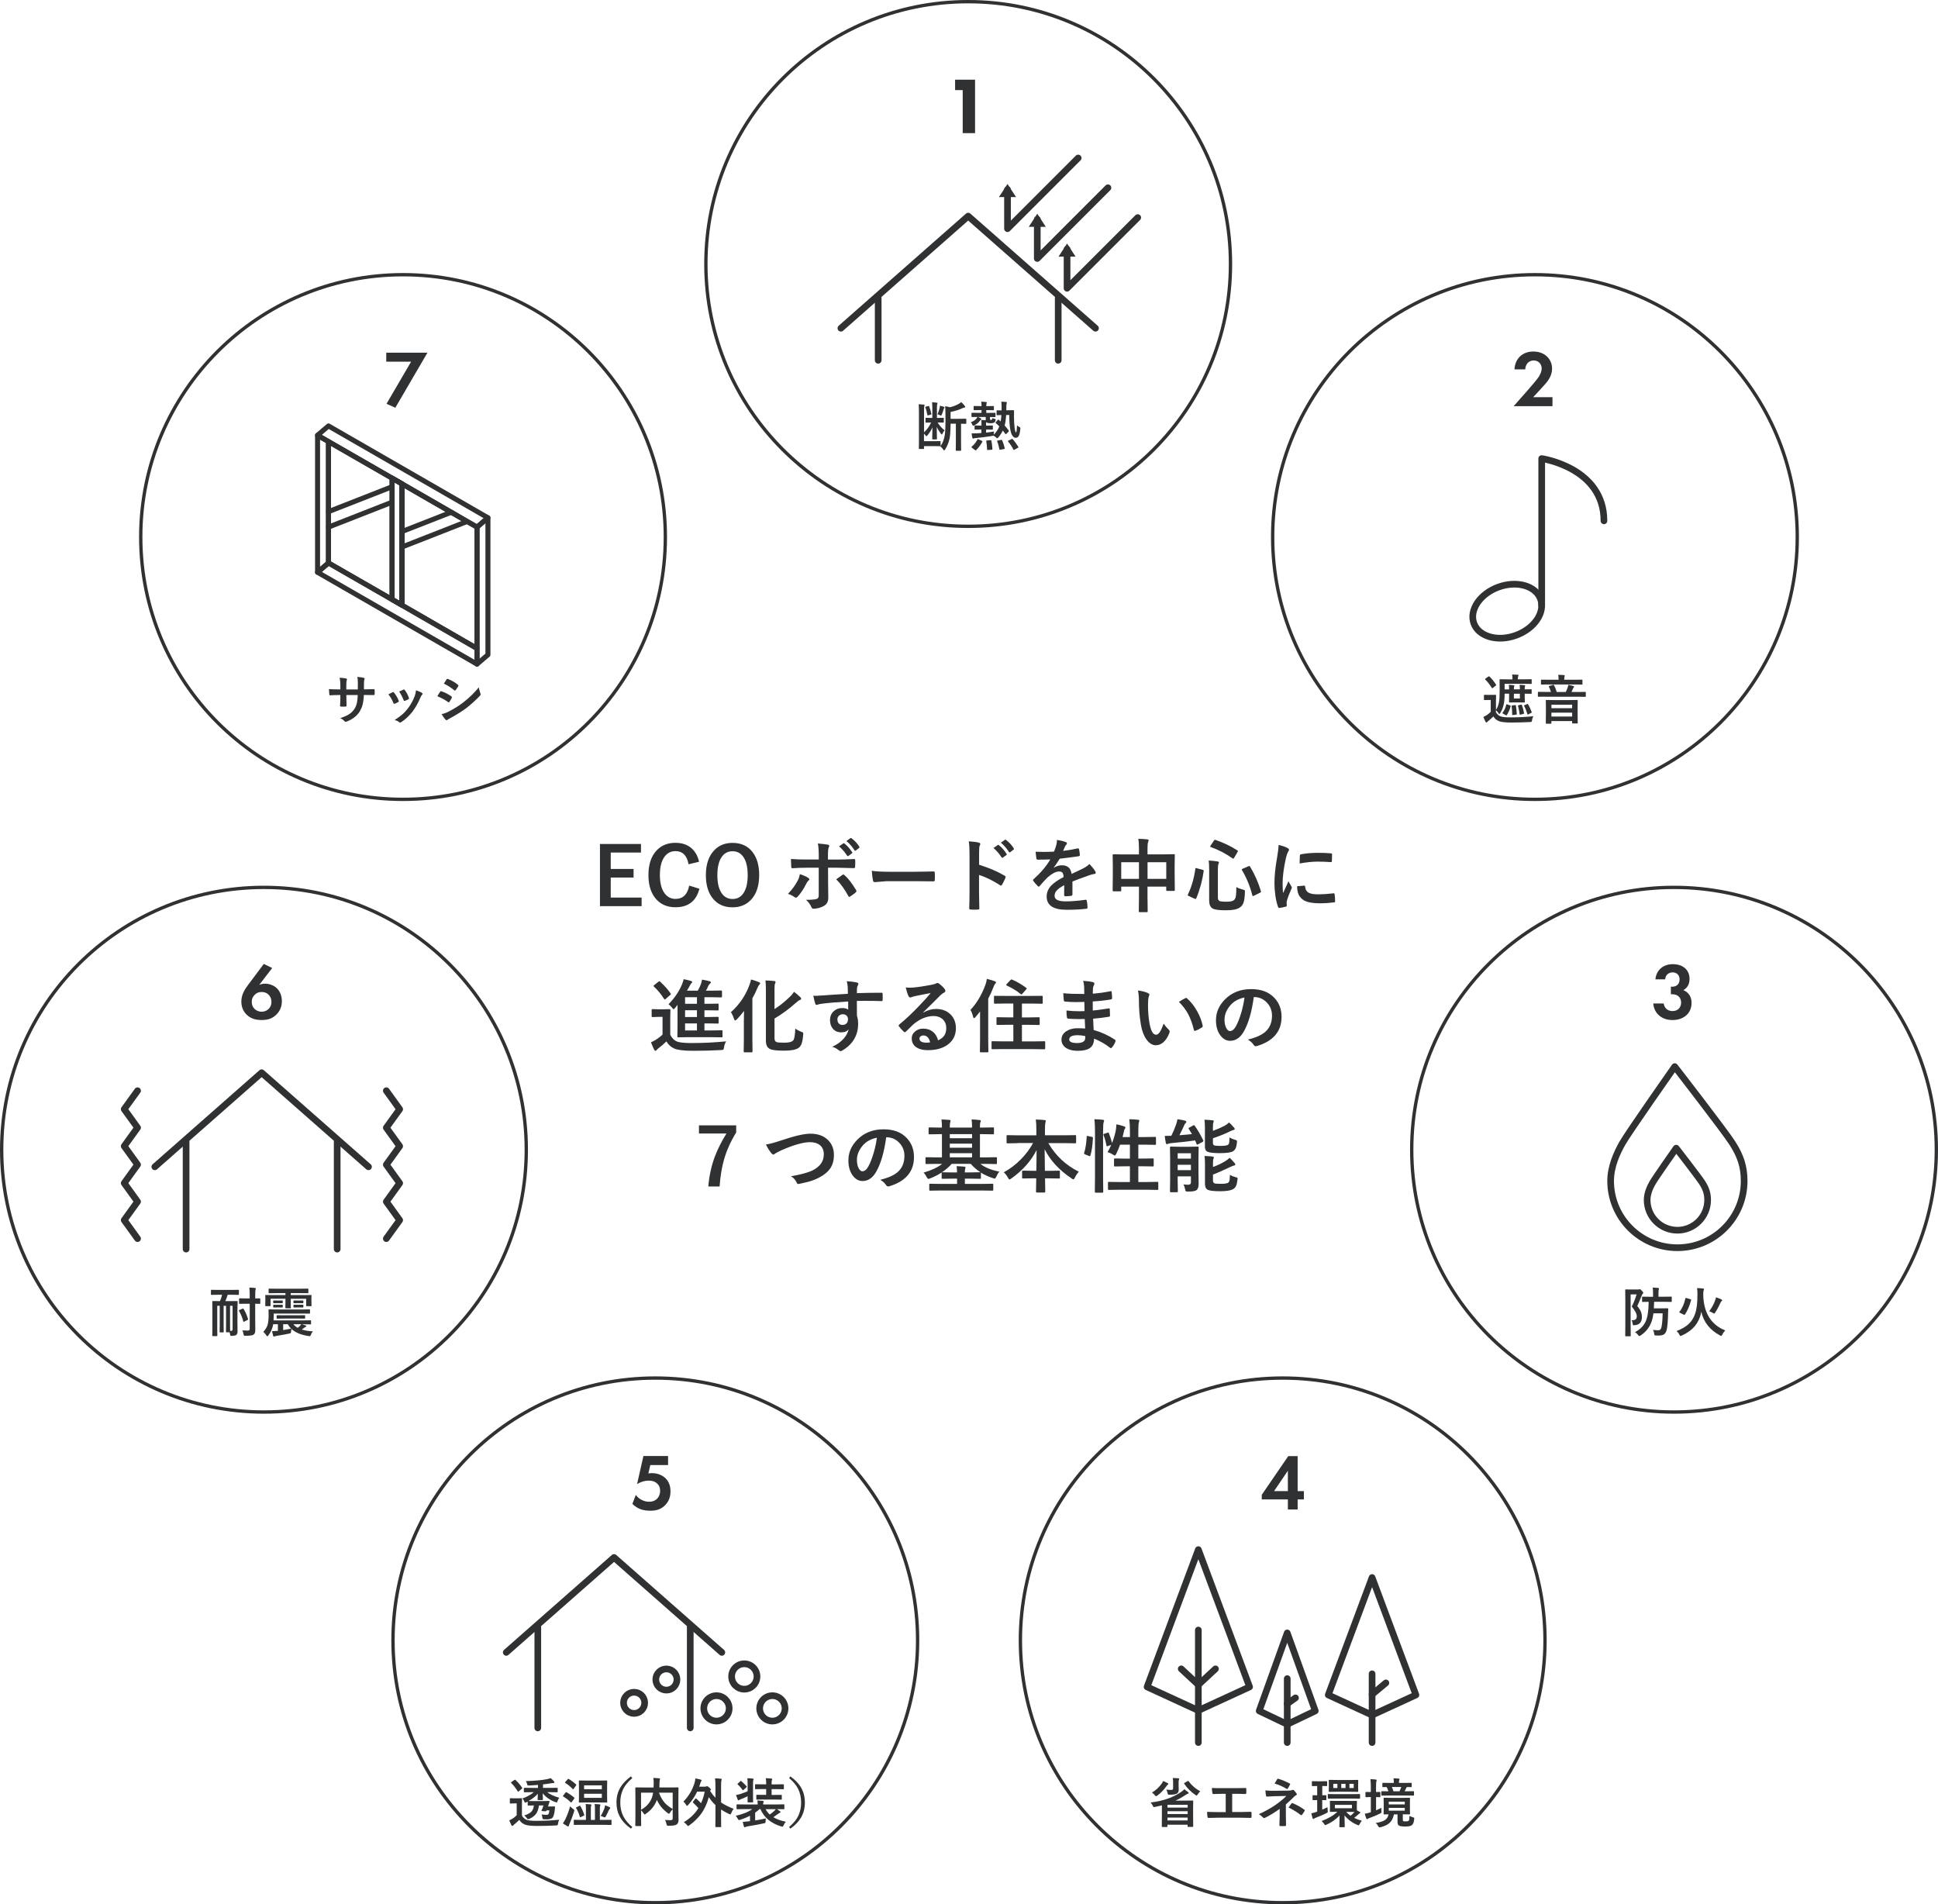 <?xml version="1.0" encoding="UTF-8"?><svg id="_イヤー_2" xmlns="http://www.w3.org/2000/svg" viewBox="0 0 580.57 570.46"><defs><style>.cls-1{stroke-width:1.5px;}.cls-1,.cls-2{stroke-linecap:round;stroke-linejoin:round;}.cls-1,.cls-2,.cls-3{fill:none;stroke:#2f3132;}.cls-4{fill:#2f3132;}.cls-2{stroke-width:2px;}.cls-3{stroke-miterlimit:10;}</style></defs><g id="_イヤー_1-2"><g><g><g><path class="cls-4" d="M192.02,252.81v2.57h-9.06v4.92h6.84v2.57h-6.84v6h9.25v2.57h-12.48v-18.62h12.29Z"/><path class="cls-4" d="M209.41,258.14l-3.14,.76c-.46-2.62-1.77-3.94-3.91-3.94-1.52,0-2.7,.68-3.53,2.04-.77,1.25-1.15,2.95-1.15,5.11,0,2.45,.5,4.32,1.49,5.59,.82,1.05,1.88,1.57,3.19,1.57,2.22,0,3.59-1.33,4.1-3.98l3.06,.94c-.95,3.7-3.35,5.54-7.18,5.54-2.62,0-4.67-.95-6.13-2.85-1.3-1.7-1.96-3.95-1.96-6.77,0-3.24,.84-5.73,2.53-7.48,1.43-1.47,3.28-2.2,5.55-2.2,2.02,0,3.66,.57,4.92,1.71,1.08,.98,1.8,2.3,2.16,3.96Z"/><path class="cls-4" d="M219.46,252.49c2.6,0,4.62,.95,6.05,2.84,1.28,1.7,1.92,3.96,1.92,6.79,0,3.24-.83,5.73-2.5,7.46-1.41,1.48-3.24,2.21-5.5,2.21-2.6,0-4.62-.95-6.05-2.85-1.28-1.7-1.92-3.95-1.92-6.77,0-3.24,.84-5.73,2.51-7.48,1.41-1.47,3.23-2.2,5.48-2.2Zm0,2.5c-1.51,0-2.66,.68-3.46,2.03-.73,1.24-1.1,2.95-1.1,5.13,0,2.48,.47,4.34,1.42,5.59,.79,1.04,1.84,1.56,3.14,1.56,1.5,0,2.65-.68,3.44-2.04,.73-1.24,1.09-2.95,1.09-5.11,0-2.49-.47-4.36-1.41-5.6-.78-1.04-1.82-1.56-3.13-1.56Z"/><path class="cls-4" d="M239.6,261.85c1.02,.32,1.86,.69,2.5,1.1,.24,.16,.36,.32,.36,.46,0,.12-.09,.25-.27,.39-.21,.17-.41,.44-.6,.81-.79,1.62-1.68,2.96-2.66,4.01-.17,.2-.33,.29-.48,.29-.09,0-.21-.05-.36-.14-.82-.54-1.5-.88-2.04-1.01,1.25-1.3,2.22-2.62,2.91-3.96,.32-.58,.54-1.23,.64-1.95Zm5.68-4.37v-1.12c0-1.59-.09-2.82-.27-3.69,1.37,.12,2.36,.23,2.98,.35,.29,.05,.43,.18,.43,.36,0,.12-.05,.27-.14,.43-.16,.3-.25,1.11-.25,2.4v1.27h2.95c.91,0,2.55-.05,4.9-.15h.05c.18,0,.27,.13,.27,.39,0,.29,.01,.55,.01,.77,0,.4-.01,.77-.04,1.1-.03,.32-.14,.47-.34,.46-2.49-.08-4.14-.12-4.95-.12h-2.82l.02,4.85,.05,4.17c0,1.16-.47,1.99-1.42,2.47-.89,.5-1.91,.77-3.07,.8-.25,0-.44-.17-.57-.5-.37-.84-.91-1.57-1.62-2.17,1.6,0,2.69-.09,3.27-.28,.37-.16,.55-.52,.55-1.05v-8.29h-3.77c-1.45,0-2.84,.05-4.15,.16-.21,0-.32-.16-.32-.48-.06-1.15-.09-1.91-.09-2.3,1.42,.11,2.93,.16,4.51,.16h3.82Zm5.24,5.91c.23-.16,.56-.4,1.01-.71,.37-.26,.64-.45,.82-.59,.09-.08,.2-.12,.3-.12,.12,0,.25,.07,.36,.21,1.07,.92,2.21,2.39,3.43,4.41,.08,.12,.12,.23,.12,.35,0,.15-.08,.28-.23,.39-.36,.34-.9,.74-1.62,1.21-.16,.09-.25,.14-.28,.14-.09,0-.18-.08-.27-.23-1.05-1.96-2.26-3.64-3.64-5.05Zm.84-9.87l1.27-.88s.09-.06,.14-.06c.06,0,.14,.04,.22,.11,.81,.63,1.57,1.49,2.27,2.57,.05,.06,.07,.12,.07,.18,0,.07-.05,.14-.14,.21l-1.01,.74c-.07,.05-.13,.08-.19,.08-.07,0-.14-.05-.22-.15-.74-1.14-1.55-2.07-2.41-2.79Zm2.2-1.58l1.2-.87c.06-.04,.12-.06,.16-.06s.11,.04,.2,.11c.93,.7,1.69,1.53,2.29,2.47,.05,.08,.07,.14,.07,.2,0,.09-.05,.16-.14,.23l-.96,.75c-.07,.05-.14,.07-.2,.07-.08,0-.15-.05-.21-.15-.67-1.07-1.47-1.99-2.4-2.75Z"/><path class="cls-4" d="M261.16,260.85c1.25,.2,2.98,.29,5.18,.29h7.73c.76,0,1.73-.01,2.93-.04,1.52-.02,2.39-.04,2.59-.05h.12c.21,0,.32,.11,.32,.34,.02,.37,.04,.75,.04,1.14s-.01,.76-.04,1.12c0,.24-.11,.36-.34,.36h-.09c-2.4-.03-4.18-.05-5.36-.05h-8.64l-3.53,.29c-.3,0-.49-.17-.55-.5-.14-.63-.26-1.61-.36-2.92Z"/><path class="cls-4" d="M293.31,259.04c3.02,.95,5.56,2.04,7.63,3.27,.21,.11,.32,.25,.32,.41,0,.06-.02,.13-.05,.21-.3,.75-.64,1.45-1.03,2.09-.1,.18-.21,.27-.32,.27-.09,0-.18-.04-.27-.12-2.25-1.45-4.35-2.47-6.3-3.08v5.31c0,.88,.03,2.44,.09,4.7v.07c0,.2-.14,.29-.43,.29-.36,.02-.71,.04-1.07,.04s-.71-.01-1.07-.04c-.3,0-.46-.12-.46-.36,.06-1.55,.09-3.12,.09-4.72v-11.81c0-1.46-.08-2.64-.23-3.55,1.41,.09,2.41,.22,3,.39,.3,.06,.46,.2,.46,.41,0,.13-.07,.32-.2,.55-.11,.21-.16,.96-.16,2.25v3.43Zm4.32-5.02l1.27-.88c.05-.04,.11-.06,.15-.06,.05,0,.12,.04,.21,.11,.82,.63,1.58,1.49,2.27,2.57,.05,.06,.07,.12,.07,.18,0,.07-.04,.14-.13,.21l-1.02,.74c-.07,.05-.13,.08-.19,.08-.07,0-.14-.05-.21-.15-.75-1.14-1.56-2.07-2.43-2.79Zm2.2-1.58l1.21-.87c.05-.04,.11-.06,.15-.06,.05,0,.12,.04,.2,.11,.93,.7,1.69,1.53,2.29,2.47,.05,.08,.07,.14,.07,.2,0,.09-.05,.16-.14,.23l-.96,.75c-.07,.05-.13,.07-.19,.07-.09,0-.16-.05-.22-.15-.67-1.07-1.47-1.99-2.4-2.75Z"/><path class="cls-4" d="M316.59,251.58c1.12,.18,2.04,.41,2.73,.68,.2,.07,.29,.21,.29,.41,0,.15-.05,.27-.16,.35-.14,.12-.28,.31-.41,.57-.03,.08-.08,.2-.15,.35-.14,.34-.28,.65-.41,.95,1.55-.18,3-.43,4.37-.75,.05,0,.1-.01,.14-.01,.12,0,.21,.09,.25,.26,.14,.55,.22,1.13,.25,1.72v.07c0,.17-.14,.28-.41,.32-1.87,.27-3.74,.52-5.62,.73-.79,1.27-1.39,2.15-1.79,2.66l.02,.05c.76-.49,1.56-.74,2.4-.74,1.73,0,2.7,.86,2.92,2.59,1.64-.76,2.82-1.32,3.54-1.69,.77-.41,1.38-.84,1.82-1.29,.74,.78,1.3,1.48,1.69,2.11,.12,.2,.19,.37,.19,.53,0,.18-.12,.29-.36,.34-.48,.07-.97,.19-1.46,.36-2.35,.83-4.07,1.46-5.16,1.91v3.87c0,.24-.15,.39-.46,.43-.52,.08-1.09,.12-1.7,.12-.21,0-.32-.13-.32-.39,0-1.38,0-2.35,.02-2.92-1.11,.57-1.89,1.13-2.33,1.68-.38,.45-.56,.96-.56,1.51,0,1.1,1.11,1.65,3.33,1.65,1.74,0,3.73-.16,5.98-.48h.07c.16,0,.24,.09,.26,.27,.15,.66,.22,1.32,.22,1.97v.08c0,.24-.09,.36-.27,.36-1.62,.21-3.61,.32-5.94,.32-4.02,0-6.02-1.32-6.02-3.96,0-1.23,.45-2.32,1.34-3.27,.79-.84,2.03-1.7,3.73-2.58-.04-.65-.16-1.09-.36-1.32-.19-.23-.5-.34-.94-.34h-.14c-.93,.04-2.04,.62-3.32,1.73-.74,.73-1.54,1.6-2.4,2.61-.12,.14-.21,.21-.29,.21-.06,0-.15-.05-.26-.16-.68-.68-1.14-1.21-1.37-1.58-.06-.09-.09-.16-.09-.22,0-.09,.05-.17,.16-.26,2.18-1.95,3.86-3.93,5.03-5.95-1.12,.05-2.4,.07-3.84,.07-.18,0-.29-.13-.34-.39-.05-.3-.13-.96-.23-1.98,.77,.03,1.57,.05,2.41,.05,1.02,0,2.05-.03,3.11-.08,.29-.71,.53-1.4,.71-2.06,.12-.48,.18-.96,.18-1.46Z"/><path class="cls-4" d="M341.01,251.27c1.07,.02,1.96,.08,2.66,.16,.27,.03,.41,.13,.41,.29s-.04,.32-.12,.48c-.13,.3-.2,.95-.2,1.93v1.8h4.65l3.26-.05c.13,0,.21,.02,.23,.05s.04,.11,.04,.22l-.05,2.98v2.78l.05,4.69c0,.12-.01,.19-.04,.22s-.1,.05-.22,.05h-2.04c-.13,0-.21-.02-.23-.06-.02-.02-.04-.09-.04-.21v-1.01h-5.61v2.95l.05,4.44c0,.12-.02,.2-.05,.22s-.1,.04-.21,.04h-2.14c-.12,0-.2-.02-.22-.05s-.04-.1-.04-.21l.05-4.39v-3h-5.31v1.1c0,.14-.02,.23-.05,.26-.03,.02-.11,.04-.22,.04h-2.04c-.12,0-.2-.02-.22-.06-.02-.03-.04-.11-.04-.23l.05-4.7v-2.47l-.05-3.36c0-.13,.02-.21,.05-.23s.11-.04,.22-.04l3.26,.05h4.35v-1.61c0-1.28-.06-2.3-.19-3.07Zm-5.12,7.01v4.99h5.31v-4.99h-5.31Zm13.49,0h-5.61v4.99h5.61v-4.99Z"/><path class="cls-4" d="M358.53,260.1l1.7,.43c.24,.07,.36,.17,.36,.29v.09c-.38,2.78-1.11,5.5-2.21,8.16-.06,.15-.14,.22-.23,.22-.06,0-.15-.02-.27-.07l-1.75-.8c-.21-.1-.32-.2-.32-.29,0-.04,.02-.09,.05-.16,1.09-2.28,1.83-4.85,2.24-7.7,.02-.16,.07-.25,.14-.25,.04,0,.14,.02,.29,.07Zm11.82,5.62c.5,.29,1.16,.54,1.99,.76,.29,.08,.46,.14,.52,.2,.06,.05,.09,.17,.09,.34,0,.06,0,.15-.01,.26-.05,1.41-.18,2.44-.41,3.09-.19,.55-.48,.98-.88,1.3-.48,.39-1.11,.66-1.86,.81-.65,.13-1.52,.2-2.6,.2-2.08,0-3.41-.19-3.98-.57-.66-.41-.98-1.21-.98-2.38v-9.21c0-1.2-.05-2.11-.14-2.74,.78,.02,1.63,.11,2.54,.25,.35,.04,.53,.16,.53,.35,0,.12-.05,.27-.14,.43-.12,.2-.18,.77-.18,1.71v8.32c0,.55,.15,.89,.46,1.04,.32,.16,1.02,.23,2.09,.23,1.19,0,1.95-.17,2.29-.5,.29-.25,.48-.65,.56-1.2,.09-.52,.13-1.42,.13-2.7Zm-6.21-14.12c2.42,.84,4.6,1.89,6.53,3.13,.12,.07,.19,.14,.19,.2,0,.05-.04,.15-.12,.28l-1.01,1.72c-.12,.2-.21,.3-.27,.3-.04,0-.1-.03-.19-.08-2.14-1.49-4.32-2.63-6.55-3.41-.12-.05-.19-.1-.19-.15,0-.03,.04-.12,.12-.28l1.01-1.49c.12-.17,.22-.26,.3-.26,.04,0,.1,.01,.18,.04Zm10.34,7.99c1.39,2.3,2.47,4.75,3.25,7.35,.02,.09,.04,.15,.04,.19,0,.09-.1,.18-.3,.29l-1.82,.89c-.16,.08-.26,.12-.32,.12-.07,0-.12-.07-.16-.21-.67-2.7-1.71-5.21-3.11-7.56-.04-.08-.06-.14-.06-.19,0-.09,.1-.17,.3-.25l1.71-.73c.15-.05,.24-.08,.28-.08,.07,0,.13,.06,.19,.18Z"/><path class="cls-4" d="M383.04,253.1c1.12,.27,1.98,.56,2.58,.88,.37,.2,.55,.39,.55,.57,0,.12-.12,.36-.36,.73-.2,.38-.39,.94-.57,1.7-.67,2.98-1.01,5.56-1.01,7.76,0,1.02,.05,1.96,.14,2.8,1.09-2.38,1.63-3.57,1.63-3.57,.09,.26,.37,.76,.84,1.51,.11,.19,.16,.31,.16,.36,0,.12-.04,.25-.12,.39-.67,1.51-1.13,2.71-1.37,3.62-.05,.15-.07,.4-.07,.75l.05,.67c0,.16-.11,.27-.32,.32-.68,.19-1.33,.32-1.96,.39h-.05c-.13,0-.22-.09-.27-.27-.35-.88-.63-2.06-.84-3.55-.17-1.25-.26-2.45-.26-3.6,0-2.2,.27-4.83,.82-7.88,.28-1.64,.42-2.83,.42-3.57Zm5.53,12.38l2.18-.19h.05c.12,0,.19,.12,.19,.36,.08,.87,.46,1.47,1.16,1.82,.6,.29,1.52,.43,2.75,.43,1.3,0,2.83-.1,4.58-.3,.05,0,.09-.01,.11-.01,.12,0,.2,.11,.23,.32,.09,.67,.14,1.36,.14,2.06,0,.16-.02,.25-.06,.28-.05,.03-.16,.05-.35,.07-1.49,.18-2.8,.27-3.91,.27-1.86,0-3.28-.18-4.25-.53-.83-.3-1.49-.79-1.98-1.46-.55-.71-.83-1.75-.83-3.12Zm.76-6.81c.02-1.38,.05-2.16,.07-2.36,.02-.23,.14-.37,.34-.41,1.55-.29,3.29-.43,5.21-.43,1.36,0,2.54,.05,3.55,.14,.26,.02,.42,.05,.48,.09,.05,.03,.07,.11,.07,.22,0,.91-.02,1.59-.05,2.04-.02,.2-.11,.29-.26,.29h-.06c-1.44-.1-2.74-.15-3.91-.15-1.58,0-3.39,.19-5.45,.56Z"/><path class="cls-4" d="M217.54,311.94c-.33,.5-.54,1.1-.64,1.8-.06,.4-.14,.63-.22,.69-.08,.06-.3,.1-.67,.12-2.6,.15-5.4,.22-8.39,.22-2.67,0-4.55-.22-5.62-.67-.95-.4-1.74-1.11-2.36-2.14-.76,.74-1.58,1.45-2.47,2.12-.23,.18-.39,.34-.48,.47-.1,.15-.22,.22-.35,.22s-.25-.1-.34-.29c-.26-.48-.59-1.23-.98-2.25,.58-.27,1.06-.52,1.44-.75,.67-.43,1.34-.94,2.02-1.54v-5.33h-1.2l-1.76,.06c-.14,0-.22-.02-.25-.06-.03-.03-.05-.11-.05-.23v-1.83c0-.12,.02-.2,.06-.22,.03-.02,.11-.04,.23-.04l1.76,.05h1.51l1.79-.05c.13,0,.21,.02,.23,.05s.04,.1,.04,.21l-.05,2.29v5.13c.5,1,1.16,1.67,1.99,2.02,.76,.3,2.24,.46,4.44,.46,3.44,0,6.88-.17,10.31-.5Zm-19.78-17.88c1.32,1.21,2.36,2.39,3.13,3.53,.06,.1,.09,.17,.09,.21,0,.05-.07,.14-.22,.27l-1.34,1.16c-.12,.11-.21,.16-.29,.16-.06,0-.12-.05-.19-.16-.9-1.43-1.91-2.66-3.05-3.7-.09-.08-.13-.14-.13-.18,0-.05,.07-.13,.22-.26l1.27-1.01c.12-.09,.22-.14,.29-.14,.04,0,.11,.04,.21,.12Zm2.51,6.77c1.82-1.87,3.16-3.84,4.03-5.93,.27-.68,.43-1.21,.5-1.58,.83,.14,1.56,.32,2.2,.53,.24,.07,.36,.18,.36,.32,0,.12-.08,.25-.25,.39-.12,.09-.28,.33-.48,.74l-.83,1.46h3.23c.44-.77,.77-1.46,.98-2.06,.1-.31,.21-.73,.32-1.25,.88,.15,1.65,.32,2.3,.5,.23,.09,.34,.19,.34,.32,0,.11-.08,.23-.25,.36-.23,.2-.4,.42-.5,.64-.15,.38-.39,.87-.74,1.49h1.58l2.93-.05c.14,0,.22,.02,.25,.06,.03,.03,.05,.11,.05,.22v1.52c0,.12-.02,.2-.06,.22-.03,.02-.11,.04-.23,.04l-2.93-.05h-2.04v1.97h1.05l2.93-.05c.12,0,.2,.02,.23,.06,.02,.03,.04,.11,.04,.22v1.5c0,.12-.02,.2-.06,.22-.02,.02-.09,.04-.21,.04l-2.93-.05h-1.05v2.02h1.05l2.93-.05c.12,0,.2,.02,.23,.06,.02,.03,.04,.11,.04,.23v1.45c0,.12-.01,.2-.04,.23s-.1,.04-.23,.04l-2.93-.05h-1.05v2.11h1.95l3.19-.05c.13,0,.21,.02,.23,.06,.02,.03,.04,.11,.04,.22v1.55c0,.12-.01,.2-.04,.23s-.1,.05-.23,.05l-3.19-.05h-6.53l-3.27,.05c-.12,0-.2-.02-.22-.06-.02-.03-.04-.11-.04-.23l.05-3.16v-6.28l-.69,.88c-.24,.29-.4,.43-.48,.43-.09,0-.26-.16-.5-.48-.3-.4-.64-.73-1.03-1.01Zm4.96-.14h3.56v-1.97h-3.56v1.97Zm0,3.96h3.56v-2.02h-3.56v2.02Zm0,4.03h3.56v-2.11h-3.56v2.11Z"/><path class="cls-4" d="M218.96,303.21c2.53-2.27,4.38-4.98,5.54-8.12,.23-.57,.39-1.13,.48-1.68,.8,.2,1.57,.46,2.33,.77,.27,.1,.41,.22,.41,.35,0,.16-.07,.29-.22,.41-.16,.12-.36,.46-.6,1.03-.47,1.12-.97,2.15-1.51,3.09v12.27l.05,3.64c0,.16-.09,.25-.27,.25h-2.09c-.13,0-.21-.02-.25-.05-.02-.03-.04-.1-.04-.2l.05-3.64v-5.43c0-.64,.02-1.66,.05-3.07-.8,1.04-1.52,1.87-2.13,2.5-.27,.24-.44,.36-.53,.36-.12,0-.25-.18-.36-.53-.18-.61-.48-1.27-.91-1.97Zm19.27,4.89c.52,.39,1.13,.72,1.85,.98,.25,.09,.4,.16,.46,.21,.06,.05,.09,.15,.09,.28,0,.05,0,.17-.02,.35-.09,1.23-.25,2.15-.5,2.78-.2,.52-.5,.93-.89,1.21-.78,.55-2.23,.82-4.35,.82s-3.53-.16-4.17-.48c-.45-.22-.78-.53-.97-.94s-.29-.97-.29-1.69v-15.14c0-1.26-.05-2.18-.14-2.78,.94,.02,1.79,.08,2.57,.16,.3,.02,.46,.13,.46,.32,0,.11-.05,.26-.15,.46-.11,.2-.16,.74-.16,1.63v6c1.49-.94,2.97-2.11,4.44-3.53,.55-.49,1.02-1.04,1.42-1.64,.62,.47,1.25,1,1.86,1.59,.18,.17,.27,.33,.27,.48,0,.17-.14,.3-.41,.38-.27,.1-.69,.41-1.25,.91-1.96,1.76-4.07,3.31-6.33,4.65v5.7c0,.46,.05,.79,.15,.97,.1,.17,.27,.3,.52,.4,.34,.11,1.13,.16,2.38,.16s2.01-.2,2.47-.6c.39-.32,.63-1.54,.71-3.66Z"/><path class="cls-4" d="M254,297.67c0-.23-.02-.6-.02-1.1,0-.38-.02-.67-.02-.89-.05-.6-.14-1.19-.29-1.76,1.17,.08,2.11,.19,2.81,.34,.45,.08,.67,.23,.67,.46,0,.12-.07,.31-.21,.55-.09,.16-.15,.39-.2,.69,0,.1-.02,.61-.05,1.54,2.15-.08,4.61-.12,7.37-.12,.15,0,.24,.02,.28,.07s.06,.14,.07,.29c.02,.31,.02,.62,.02,.91s0,.6-.02,.91c0,.21-.1,.32-.3,.32h-.09c-1.45-.05-3-.07-4.63-.07-.98,0-1.88,0-2.7,.01,0,2,0,3.49,.02,4.46,.24,.65,.36,1.44,.36,2.38,0,3.3-1.43,5.88-4.28,7.75-.47,.3-.78,.46-.94,.46-.17,0-.41-.12-.71-.36-.51-.42-1.12-.74-1.83-.95,1.46-.65,2.63-1.5,3.52-2.54,.73-.86,1.2-1.77,1.41-2.74-.44,.64-1.19,.96-2.25,.96s-1.88-.37-2.5-1.1c-.56-.66-.84-1.52-.84-2.58,0-1.16,.41-2.07,1.22-2.75,.67-.56,1.47-.84,2.4-.84,.85,0,1.46,.16,1.83,.48l-.02-2.45c-3.47,.2-6.24,.44-8.31,.73-.19,.02-.43,.08-.71,.18-.21,.07-.35,.11-.41,.11-.2,0-.34-.11-.41-.34-.16-.41-.36-1.22-.6-2.41,.24,.02,.5,.04,.76,.04,.24,0,.96-.04,2.17-.13,1.29-.11,3.77-.27,7.44-.48Zm-1.54,6.16c-.45,0-.83,.14-1.14,.43s-.46,.66-.46,1.12c0,.55,.17,.97,.5,1.28,.27,.24,.62,.36,1.03,.36,.51,0,.91-.16,1.22-.47,.28-.3,.42-.7,.42-1.2s-.16-.91-.49-1.18c-.27-.23-.64-.35-1.09-.35Z"/><path class="cls-4" d="M278.82,297.47c-1.5,.27-3.05,.58-4.64,.91-.41,.09-.75,.19-1.01,.29-.2,.08-.36,.12-.48,.12-.23,0-.41-.14-.53-.41-.25-.49-.53-1.36-.83-2.59,.41,.05,.84,.08,1.3,.08,.31,0,.62-.01,.93-.04,1.65-.16,3.46-.44,5.45-.82,.66-.13,1.1-.25,1.31-.36,.22-.12,.37-.19,.46-.19,.19,0,.37,.06,.55,.19,.64,.49,1.18,1,1.61,1.54,.18,.2,.27,.4,.27,.59,0,.26-.14,.45-.41,.57-.27,.13-.62,.39-1.05,.76-.49,.48-1.4,1.39-2.73,2.73-.99,.99-1.81,1.8-2.45,2.41l.02,.07c1.27-.72,2.54-1.08,3.82-1.08,1.88,0,3.38,.6,4.5,1.79,.97,1.05,1.45,2.37,1.45,3.97,0,2.15-.86,3.82-2.57,5.02-1.48,1.04-3.42,1.56-5.81,1.56-1.62,0-2.87-.35-3.73-1.05-.75-.61-1.12-1.43-1.12-2.47,0-.87,.37-1.59,1.11-2.17,.65-.51,1.41-.76,2.27-.76,1.22,0,2.23,.34,3.02,1.01,.72,.6,1.21,1.43,1.49,2.5,.91-.41,1.55-.93,1.93-1.55,.34-.56,.52-1.27,.52-2.11,0-1.16-.39-2.08-1.18-2.75-.68-.58-1.54-.87-2.59-.87-2.1,0-4.15,.85-6.14,2.54-.3,.28-1,.96-2.09,2.04-.18,.18-.32,.27-.41,.27s-.21-.07-.36-.21c-.44-.38-.91-.91-1.41-1.57-.05-.06-.08-.13-.08-.2,0-.1,.07-.22,.2-.35,1.79-1.45,3.68-3.21,5.68-5.3,1.63-1.69,2.88-3.06,3.73-4.11Zm-.18,14.77c-.32-1.38-1-2.06-2.04-2.06-.36,0-.65,.1-.87,.3-.19,.16-.28,.37-.28,.61,0,.83,.7,1.24,2.09,1.24,.41,0,.78-.03,1.1-.09Z"/><path class="cls-4" d="M290.7,302.55c1.93-2.06,3.44-4.61,4.54-7.65,.19-.53,.32-1.09,.39-1.68,1.12,.28,1.92,.52,2.38,.71,.24,.11,.36,.23,.36,.36,0,.16-.08,.31-.25,.43-.15,.11-.32,.43-.5,.96-.48,1.23-1,2.39-1.58,3.48v12.16l.05,3.64c0,.18-.08,.27-.25,.27h-2.06c-.16,0-.23-.09-.23-.27l.05-3.64v-8.33c-.38,.51-.85,1.07-1.39,1.7-.19,.21-.33,.32-.43,.32-.09,0-.17-.14-.26-.41-.19-.82-.45-1.51-.8-2.06Zm9.94,11.7l-3.34,.05c-.12,0-.2-.02-.22-.06-.02-.03-.04-.11-.04-.22v-1.86c0-.12,.01-.19,.04-.22s.1-.04,.22-.04l3.34,.05h2.93v-4.97h-1.61l-3.15,.05c-.13,0-.21-.02-.25-.05-.02-.03-.04-.1-.04-.21v-1.8c0-.12,.02-.2,.05-.22s.11-.04,.23-.04l3.15,.05h1.61v-4.15h-2.26l-3.26,.05c-.12,0-.2-.02-.23-.05-.02-.03-.04-.11-.04-.22v-1.83c0-.13,.02-.21,.05-.23,.03-.02,.11-.02,.22-.02l3.26,.02h7.51l3.27-.02c.14,0,.22,.01,.25,.04,.02,.03,.04,.11,.04,.22v1.83c0,.13-.02,.21-.05,.23s-.11,.04-.23,.04l-3.27-.05h-2.68v4.15h1.9l3.16-.05c.12,0,.2,.02,.22,.05s.04,.1,.04,.21v1.8c0,.12-.01,.19-.04,.22s-.1,.04-.22,.04l-3.16-.05h-1.9v4.97h3.38l3.32-.05c.12,0,.2,.02,.23,.05,.02,.03,.04,.1,.04,.21v1.86c0,.13-.02,.21-.06,.25-.02,.02-.09,.04-.21,.04l-3.32-.05h-8.87Zm2.59-20.79c1.32,.55,2.71,1.36,4.17,2.43,.13,.1,.2,.17,.2,.21s-.06,.13-.18,.27l-1.12,1.28c-.13,.16-.24,.23-.33,.23-.05,0-.12-.03-.2-.09-1.15-.96-2.54-1.82-4.18-2.57-.11-.07-.16-.14-.16-.2s.05-.15,.16-.26l1.14-1.21c.09-.1,.18-.15,.27-.15,.05,0,.13,.02,.23,.06Z"/><path class="cls-4" d="M325.08,308.11c-.06-1.5-.1-2.45-.12-2.86-.67,.02-1.28,.02-1.82,.02-1.12,0-2.17-.04-3.13-.13-.23,0-.36-.13-.39-.4-.09-.53-.14-1.21-.14-2.04,1.23,.15,2.52,.22,3.87,.22,.5,0,1.01-.01,1.54-.04l-.05-2.75c-.95,.03-1.76,.05-2.41,.05-1.25,0-2.36-.05-3.33-.16-.25,0-.39-.11-.41-.34-.07-.59-.12-1.3-.16-2.16,1.39,.16,3.49,.23,6.29,.23,0-.46-.02-1.24-.05-2.33-.05-.62-.15-1.16-.29-1.61,1.3,.08,2.31,.22,3.02,.43,.23,.07,.34,.22,.34,.46,0,.09-.02,.18-.07,.26-.23,.45-.35,.83-.36,1.16,0,.18-.02,.42-.02,.73,0,.35-.02,.62-.02,.81,1.8-.14,3.55-.38,5.25-.73,.07-.02,.13-.02,.18-.02,.14,0,.22,.11,.23,.32,.08,.56,.12,1.14,.12,1.75,0,.23-.09,.36-.26,.39-1.74,.3-3.59,.5-5.54,.62l.02,2.72c.73-.05,2.29-.25,4.7-.62,.09-.02,.15-.04,.2-.04,.11,0,.17,.07,.19,.22,.05,.91,.07,1.57,.07,1.97,0,.2-.12,.32-.36,.34-1.68,.27-3.25,.46-4.7,.57,.07,1.62,.12,2.75,.16,3.39,2.31,.64,4.43,1.61,6.36,2.89,.14,.12,.21,.24,.21,.34,0,.05-.02,.12-.05,.23-.24,.67-.59,1.27-1.05,1.78-.09,.12-.19,.19-.3,.19-.1,0-.19-.04-.27-.12-1.38-1.09-2.97-2-4.77-2.73-.02,1.36-.48,2.33-1.38,2.91-.77,.49-1.94,.74-3.49,.74-1.64,0-2.9-.35-3.79-1.05-.74-.59-1.11-1.36-1.11-2.3,0-1.06,.5-1.91,1.49-2.55,.88-.57,1.98-.86,3.32-.86,.78,0,1.55,.03,2.3,.09Zm.05,2.27c-.79-.19-1.53-.28-2.23-.28-1.73,0-2.59,.42-2.59,1.27,0,.72,.79,1.08,2.38,1.08,1.08,0,1.8-.24,2.18-.71,.17-.24,.26-.69,.26-1.35Z"/><path class="cls-4" d="M340.88,296.71c1.3,.16,2.32,.42,3.05,.79,.26,.12,.39,.26,.39,.43,0,.14-.07,.36-.2,.67-.14,.44-.21,1.22-.21,2.36,0,1.99,.14,3.82,.43,5.47,.41,2.35,1.07,3.53,1.97,3.53,.41,0,.79-.28,1.16-.84,.33-.5,.71-1.33,1.14-2.5,.41,.64,.92,1.26,1.54,1.85,.16,.15,.25,.32,.25,.52,0,.11-.02,.23-.07,.38-.48,1.29-1.12,2.26-1.9,2.91-.66,.55-1.39,.83-2.18,.83-1.06,0-2.02-.61-2.87-1.83-.79-1.14-1.33-2.62-1.62-4.43-.38-2.28-.57-4.61-.57-6.98,0-1.21-.1-2.26-.29-3.14Zm12.29,3.4c.79-.5,1.42-.87,1.89-1.1,.13-.06,.22-.09,.27-.09,.08,0,.16,.05,.26,.14,1.18,1.02,2.21,2.35,3.11,3.98,.79,1.43,1.32,2.84,1.59,4.23,.02,.05,.02,.1,.02,.14,0,.14-.09,.27-.28,.39-.7,.45-1.33,.77-1.88,.96-.08,.02-.15,.04-.21,.04-.16,0-.25-.1-.29-.3-.45-1.88-1.04-3.49-1.77-4.83-.69-1.24-1.59-2.43-2.71-3.55Z"/><path class="cls-4" d="M375.6,298.67c-.6,4.45-1.6,7.89-3,10.34-1.05,1.84-2.42,2.77-4.09,2.77-1.21,0-2.23-.61-3.07-1.83-.78-1.16-1.17-2.6-1.17-4.34,0-2.35,.9-4.43,2.71-6.25,2.05-2.05,4.65-3.07,7.8-3.07s5.35,.89,7.03,2.67c1.41,1.5,2.11,3.38,2.11,5.65,0,4.34-2.46,7.26-7.39,8.74-.14,.04-.26,.06-.35,.06-.23,0-.46-.16-.68-.49-.34-.54-.9-1.04-1.68-1.51,2.47-.59,4.27-1.41,5.39-2.47,1.23-1.16,1.85-2.73,1.85-4.7,0-1.6-.56-2.95-1.68-4.05-1.02-1.01-2.25-1.51-3.69-1.51h-.09Zm-2.79,.14c-1.71,.34-3.08,1.07-4.1,2.18-1.25,1.41-1.88,2.89-1.88,4.44,0,1.1,.2,1.99,.6,2.66,.31,.52,.66,.77,1.03,.77,.66,0,1.26-.49,1.8-1.46,.59-1.07,1.12-2.45,1.61-4.12,.44-1.52,.75-3.01,.94-4.46Z"/><path class="cls-4" d="M220.54,337.11v2.13c-1.62,2.62-2.83,5.3-3.62,8.04-.7,2.41-1.14,5.13-1.35,8.14h-3.38c.27-3.23,.93-6.25,2-9.08,.83-2.17,1.97-4.43,3.43-6.79h-8.23v-2.45h11.13Z"/><path class="cls-4" d="M229.46,342.83c.95-.11,2.5-.52,4.65-1.24,3.94-1.33,6.82-1.99,8.65-1.99,2.28,0,4.07,.66,5.38,1.99,1.12,1.15,1.68,2.61,1.68,4.37,0,1.65-.39,3.03-1.18,4.15-.67,.95-1.69,1.79-3.05,2.52-.95,.53-2,.96-3.18,1.3-.57,.16-1.54,.39-2.92,.69-.15,.03-.27,.05-.35,.05-.22,0-.38-.14-.49-.43-.32-.76-.88-1.39-1.68-1.9,2.89-.48,5.06-1.07,6.5-1.77,2.21-1.12,3.32-2.71,3.32-4.78,0-1.22-.4-2.15-1.21-2.79-.72-.57-1.69-.86-2.92-.86-2.04,0-4.93,.82-8.67,2.47-1.01,.5-1.56,.79-1.65,.86-.28,.24-.5,.36-.66,.36-.21,0-.44-.17-.69-.5-.52-.64-1.04-1.47-1.54-2.5Z"/><path class="cls-4" d="M265.48,340.67c-.6,4.45-1.6,7.89-3,10.34-1.05,1.84-2.42,2.77-4.09,2.77-1.21,0-2.23-.61-3.07-1.83-.78-1.16-1.17-2.6-1.17-4.34,0-2.35,.9-4.43,2.71-6.25,2.05-2.05,4.65-3.07,7.8-3.07s5.35,.89,7.03,2.67c1.41,1.5,2.11,3.38,2.11,5.65,0,4.34-2.46,7.26-7.39,8.74-.14,.04-.26,.06-.35,.06-.23,0-.46-.16-.68-.49-.34-.54-.9-1.04-1.68-1.51,2.47-.59,4.27-1.41,5.39-2.47,1.23-1.16,1.85-2.73,1.85-4.7,0-1.6-.56-2.95-1.68-4.05-1.02-1.01-2.25-1.51-3.69-1.51h-.09Zm-2.79,.14c-1.71,.34-3.08,1.07-4.1,2.18-1.25,1.41-1.88,2.89-1.88,4.44,0,1.1,.2,1.99,.6,2.66,.31,.52,.66,.77,1.03,.77,.66,0,1.26-.49,1.8-1.46,.59-1.07,1.12-2.45,1.61-4.12,.44-1.52,.75-3.01,.94-4.46Z"/><path class="cls-4" d="M280.5,348.64l-3,.05c-.12,0-.19-.02-.21-.06-.02-.03-.04-.11-.04-.23v-1.49c0-.17,.08-.26,.25-.26l3,.05h1.68v-6.96h-.57l-3.16,.05c-.13,0-.21-.02-.23-.05s-.04-.1-.04-.21v-1.55c0-.12,.02-.2,.05-.22s.11-.04,.22-.04l3.16,.05h.57c0-.95-.05-1.75-.14-2.43,.77,.02,1.57,.07,2.41,.14,.21,.03,.32,.11,.32,.25,0,.03-.04,.18-.12,.46-.08,.21-.12,.74-.12,1.58h6.67c0-1.06-.05-1.87-.14-2.43,.88,.02,1.68,.08,2.43,.18,.23,.02,.34,.09,.34,.21,0,.09-.05,.25-.15,.48-.08,.19-.12,.71-.12,1.56h.75l3.19-.05c.12,0,.2,.02,.22,.05s.04,.1,.04,.21v1.55c0,.12-.02,.2-.05,.22-.02,.02-.09,.04-.21,.04l-3.19-.05h-.75v6.96h1.83l3-.05c.12,0,.2,.02,.22,.05s.04,.1,.04,.21v1.49c0,.13-.01,.21-.04,.25s-.1,.05-.22,.05l-3-.05h-1.69c1.33,1.07,3.22,1.84,5.67,2.32-.31,.35-.62,.86-.91,1.51-.17,.38-.33,.57-.48,.57-.11,0-.29-.05-.55-.14-1.38-.45-2.57-1-3.6-1.65,.02,.03,.02,.09,.02,.16v1.44c0,.12-.01,.19-.04,.22s-.1,.04-.23,.04l-3.02-.05h-1.51v1.58h4.99l3.25-.05c.12,0,.2,.02,.22,.05s.04,.1,.04,.21v1.55c0,.12-.02,.2-.05,.22s-.1,.04-.21,.04l-3.25-.05h-12.18l-3.21,.05c-.12,0-.2-.02-.23-.05-.02-.03-.04-.1-.04-.21v-1.55c0-.12,.02-.19,.05-.22s.11-.04,.22-.04l3.21,.05h4.85v-1.58h-1.35l-3.02,.05c-.13,0-.21-.02-.23-.05-.02-.02-.02-.09-.02-.21v-1.63c-.99,.66-2.13,1.24-3.41,1.75-.25,.11-.44,.16-.57,.16-.14,0-.3-.17-.48-.5-.34-.64-.66-1.1-.96-1.38,2.33-.66,4.18-1.54,5.57-2.61h-1.72Zm1.7,2.52h.14l3.02,.05h1.35c0-.48-.05-1.11-.14-1.88,.77,.02,1.57,.07,2.39,.15,.2,.02,.29,.09,.29,.21,0,.05-.03,.17-.09,.36-.08,.18-.12,.56-.12,1.15h1.51l3.02-.05h.14c-1.06-.68-2.03-1.52-2.91-2.52h-5.68c-.87,.96-1.84,1.8-2.93,2.52Zm2.33-10.21h6.67v-1.22h-6.67v1.22Zm0,2.86h6.67v-1.23h-6.67v1.23Zm0,2.88h6.67v-1.25h-6.67v1.25Z"/><path class="cls-4" d="M304.87,342.44l-3.07,.05c-.12,0-.2-.02-.22-.05s-.04-.1-.04-.21v-1.93c0-.12,.02-.2,.05-.22s.1-.04,.21-.04l3.07,.05h5.59v-1.61c0-1.35-.05-2.39-.16-3.12,1.03,.02,1.91,.08,2.64,.16,.24,.02,.36,.1,.36,.23,0,.03-.05,.24-.14,.63-.08,.34-.12,1.02-.12,2.02v1.68h5.98l3.09-.05c.12,0,.2,.02,.22,.05s.04,.1,.04,.21v1.93c0,.12-.02,.2-.05,.22s-.1,.04-.21,.04l-3.09-.05h-4.97c2.2,3.77,5.24,6.62,9.14,8.57-.44,.46-.83,1.04-1.17,1.73-.2,.38-.35,.57-.46,.57-.09,0-.25-.09-.5-.27-3.72-2.47-6.43-5.39-8.12-8.78,0,.05,.03,2.21,.08,6.48h1.24l2.95-.05c.14,0,.22,.02,.25,.05,.03,.03,.05,.1,.05,.21v1.83c0,.12-.02,.19-.05,.22s-.11,.04-.25,.04l-2.95-.05h-1.2c0,.8,.02,1.72,.05,2.75,.02,.73,.02,1.15,.02,1.25,0,.16-.09,.25-.27,.25h-2.23c-.18,0-.27-.08-.27-.25,0-.61,.02-1.95,.07-4.01h-1.03l-2.95,.05c-.12,0-.2-.02-.22-.05s-.04-.1-.04-.21v-1.83c0-.12,.02-.2,.05-.22s.1-.04,.21-.04l2.95,.05h1.05c.05-2.05,.08-4.12,.08-6.22-1.61,3.23-4.13,6.07-7.56,8.52-.27,.2-.45,.29-.56,.29-.12,0-.28-.18-.46-.53-.35-.66-.77-1.2-1.24-1.61,1.87-1.02,3.59-2.33,5.17-3.94,1.46-1.49,2.66-3.1,3.6-4.83h-4.62Z"/><path class="cls-4" d="M325.94,340.31l1.12,.23c.23,.05,.35,.15,.35,.29v.09c-.12,2.26-.38,4.01-.77,5.25-.04,.12-.09,.18-.14,.18-.02,0-.11-.02-.25-.07l-1.21-.48c-.2-.08-.29-.18-.29-.3,0-.04,.01-.1,.04-.18,.41-1.32,.67-2.94,.76-4.86,0-.13,.04-.2,.11-.2,.03,0,.12,.02,.28,.05Zm1.9-5.04c.96,.02,1.8,.08,2.52,.16,.26,.02,.39,.11,.39,.27,0,.12-.04,.27-.12,.46-.12,.29-.18,1.18-.18,2.66v13.95l.05,4.2c0,.14-.02,.23-.05,.26-.03,.02-.11,.04-.22,.04h-1.98c-.13,0-.21-.02-.23-.06-.02-.03-.04-.11-.04-.23l.05-4.17v-13.9c0-1.54-.06-2.75-.19-3.62Zm3.94,4.05c.09-.04,.16-.06,.21-.06,.09,0,.16,.07,.21,.2,.48,1.29,.79,2.27,.94,2.95,.54-1.38,.92-2.68,1.14-3.89,.09-.55,.14-1.12,.16-1.72,.81,.15,1.58,.35,2.3,.6,.27,.1,.41,.21,.41,.34,0,.1-.05,.21-.14,.33-.14,.19-.24,.44-.29,.75-.12,.59-.27,1.19-.42,1.79h2.2v-1.72c0-1.37-.06-2.57-.19-3.62,1.02,.02,1.89,.08,2.61,.16,.26,.02,.39,.11,.39,.25,0,.03-.04,.19-.12,.48-.12,.33-.18,1.21-.18,2.66v1.79h2.02l3-.05c.12,0,.2,.02,.23,.05,.02,.03,.04,.11,.04,.22v1.85c0,.12-.02,.2-.06,.22-.02,.02-.09,.04-.21,.04l-3-.05h-2.02v4.17h1.3l3.05-.05c.12,0,.2,.02,.22,.05s.04,.11,.04,.22v1.86c0,.12-.01,.2-.04,.23s-.1,.04-.22,.04l-3.05-.05h-1.3v4.72h2.43l3.28-.05c.13,0,.21,.02,.23,.05s.04,.1,.04,.21v1.85c0,.14-.02,.23-.05,.26-.03,.02-.11,.04-.22,.04l-3.28-.05h-7.97l-3.29,.05c-.12,0-.2-.02-.22-.06-.02-.03-.04-.11-.04-.23v-1.85c0-.12,.01-.19,.04-.22s.1-.04,.22-.04l3.29,.05h3.02v-4.72h-1.44l-3.05,.05c-.12,0-.2-.02-.22-.05-.03-.03-.05-.11-.05-.22v-1.86c0-.13,.02-.21,.06-.23,.02-.02,.09-.04,.21-.04l3.05,.05h1.44v-4.17h-2.95c-.32,.92-.7,1.84-1.15,2.75-.18,.34-.32,.5-.43,.5-.06,0-.21-.08-.46-.23-.54-.35-1.11-.62-1.72-.8,.41-.65,.78-1.38,1.12-2.18l-1.01,.36c-.14,.05-.23,.07-.28,.07-.08,0-.13-.07-.15-.22-.2-1.11-.48-2.15-.87-3.12-.03-.09-.05-.16-.05-.2,0-.08,.1-.14,.29-.2l.94-.32Z"/><path class="cls-4" d="M357.93,337.26c.77,1.05,1.61,2.48,2.52,4.3,.05,.09,.07,.16,.07,.21,0,.09-.08,.18-.23,.27l-1.37,.74c-.11,.07-.19,.11-.25,.11-.07,0-.14-.07-.21-.22l-.43-1.05c-1.97,.29-4.36,.56-7.17,.81-.45,.05-.77,.12-.96,.22-.16,.06-.29,.09-.36,.09-.14,0-.24-.13-.3-.39-.15-.78-.25-1.48-.32-2.09,.9,0,1.55,0,1.97-.02,.52-1.02,.99-2.13,1.42-3.34,.19-.55,.33-1.1,.43-1.63,.87,.11,1.62,.25,2.27,.43,.26,.09,.39,.21,.39,.35,0,.15-.09,.29-.27,.43-.12,.11-.27,.34-.42,.7-.55,1.19-1.01,2.15-1.39,2.88,1.69-.12,2.94-.24,3.76-.34-.33-.56-.64-1.07-.95-1.54-.05-.08-.08-.14-.08-.19,0-.07,.08-.14,.25-.22l1.15-.64c.09-.05,.17-.08,.23-.08,.09,0,.18,.07,.27,.2Zm-3.39,17.54c.49,.06,.97,.09,1.44,.09,.52,0,.79-.24,.79-.71v-1.8h-3.97v1.56l.05,2.95c0,.16-.09,.25-.27,.25h-1.83c-.17,0-.26-.08-.26-.25l.05-2.95v-7.21l-.05-2.99c0-.13,.02-.21,.05-.23s.11-.04,.22-.04l2.54,.05h3l2.51-.05c.13,0,.21,.02,.23,.05s.04,.11,.04,.22l-.05,3.21v4.3l.05,3.26c0,.95-.18,1.58-.53,1.9-.22,.2-.51,.33-.87,.4-.38,.08-.97,.12-1.77,.13-.39,0-.62-.04-.69-.11-.06-.06-.13-.27-.2-.61-.11-.55-.27-1.02-.48-1.42Zm2.23-9.34h-3.97v1.61h3.97v-1.61Zm-3.97,5.06h3.97v-1.61h-3.97v1.61Zm15.4-14.27c.52,.45,1.01,.96,1.48,1.54,.14,.14,.21,.28,.21,.41s-.11,.23-.34,.28c-.25,.05-.62,.19-1.1,.43-1.3,.67-2.99,1.36-5.09,2.06v1.42c0,.38,.14,.62,.41,.73,.28,.09,.89,.14,1.82,.14,1.34,0,2.14-.14,2.4-.43,.14-.14,.23-.38,.27-.73,.02-.17,.04-.62,.07-1.36,.45,.27,1,.5,1.68,.69,.27,.08,.43,.14,.48,.2s.08,.17,.08,.34c0,.06,0,.16-.01,.28-.09,.77-.22,1.35-.4,1.72-.16,.35-.39,.63-.7,.84-.58,.41-1.91,.62-4.01,.62-1.86,0-3.08-.14-3.67-.41-.55-.21-.82-.73-.82-1.56v-5.68c0-1.03-.05-1.82-.14-2.36,.91,.03,1.7,.09,2.39,.16,.27,.03,.41,.12,.41,.27,0,.08-.05,.21-.14,.41-.08,.18-.12,.62-.12,1.31v1.18c1.29-.47,2.46-.98,3.53-1.54,.47-.25,.91-.58,1.31-.98Zm.27,15.71c.57,.31,1.14,.54,1.72,.68,.25,.05,.41,.11,.47,.15,.06,.05,.09,.14,.09,.26,0,.05-.01,.18-.04,.38-.09,.8-.22,1.39-.41,1.79-.16,.36-.4,.65-.71,.87-.72,.5-2.05,.75-3.98,.75s-3.21-.14-3.79-.43c-.56-.28-.84-.86-.84-1.75v-6.06c0-1.01-.05-1.78-.14-2.32,.91,.02,1.7,.08,2.39,.16,.27,.05,.41,.14,.41,.29,0,.09-.05,.24-.14,.43-.08,.16-.12,.58-.12,1.27v1.15c1.33-.49,2.55-1.07,3.67-1.75,.55-.34,.98-.67,1.3-1.01,.36,.3,.86,.82,1.49,1.56,.16,.2,.23,.36,.23,.46,0,.16-.13,.26-.39,.29-.17,.02-.53,.16-1.08,.42-2.34,1.12-4.08,1.88-5.23,2.29v1.8c0,.41,.14,.68,.43,.82,.27,.11,.91,.16,1.92,.16,1.26,0,2.03-.14,2.32-.43,.17-.19,.28-.47,.33-.84,.03-.2,.06-.66,.08-1.39Z"/></g><circle class="cls-3" cx="290.04" cy="79.08" r="78.58"/><circle class="cls-3" cx="459.83" cy="160.87" r="78.58"/><circle class="cls-3" cx="501.49" cy="344.4" r="78.58"/><circle class="cls-3" cx="384.26" cy="491.38" r="78.58"/><circle class="cls-3" cx="120.74" cy="160.87" r="78.58"/><circle class="cls-3" cx="79.08" cy="344.4" r="78.58"/><circle class="cls-3" cx="196.31" cy="491.38" r="78.58"/><g><path class="cls-4" d="M280.94,126.55h-.05c.46,.82,1.15,1.61,2.08,2.36-.28,.31-.5,.66-.67,1.07-.05,.12-.1,.18-.16,.18-.06,0-.15-.08-.27-.24-.55-.72-.97-1.4-1.25-2.04,0,.56,.02,1.29,.04,2.2,.02,.64,.02,1.1,.02,1.38,0,.08,0,.13-.03,.14s-.07,.03-.14,.03h-1.06c-.09,0-.14-.01-.16-.03-.02-.02-.02-.07-.02-.14,0-.27,.02-1.43,.06-3.48-.32,.82-.84,1.66-1.55,2.5-.11,.13-.2,.2-.24,.2-.04,0-.13-.08-.26-.24-.16-.21-.32-.38-.48-.52v2.24h3.18l1.62-.03c.08,0,.13,.01,.15,.03s.02,.07,.02,.14v1.2c0,.06,0,.11-.02,.14,.64-.88,1.07-1.99,1.28-3.33,.14-.96,.21-2.32,.21-4.07v-1.73c0-.95-.03-1.89-.09-2.82,.48,.07,.96,.17,1.44,.3,.93-.22,1.77-.53,2.52-.95,.31-.17,.59-.36,.84-.58,.41,.34,.77,.73,1.09,1.16,.07,.09,.11,.19,.11,.3,0,.1-.08,.16-.24,.17-.24,.04-.45,.11-.64,.2-.84,.43-2,.8-3.5,1.12v2.05h2.38l2.17-.03c.11,0,.16,.06,.16,.17v1.19c0,.11-.05,.17-.16,.17h-.43c-.3-.02-.63-.03-.99-.03v5.7l.03,2.22c0,.12-.05,.18-.16,.18h-1.27c-.09,0-.14-.01-.16-.04-.02-.02-.02-.06-.02-.14l.03-2.22v-5.7h-1.58c-.02,2.06-.12,3.54-.3,4.43-.25,1.18-.7,2.27-1.34,3.29-.14,.2-.23,.3-.29,.3-.05,0-.14-.1-.27-.29-.21-.33-.5-.65-.87-.95l.05-.06s-.07,.02-.14,.02l-1.62-.03h-3.18v.69c0,.08,0,.13-.02,.15s-.06,.02-.14,.02h-1.21c-.09,0-.14-.01-.16-.03s-.02-.07-.02-.14l.03-2.09v-8.85c0-.92-.03-1.68-.08-2.3,.5,.02,1.03,.06,1.58,.12,.13,.02,.2,.06,.2,.14,0,.07-.03,.17-.09,.3-.05,.14-.08,.61-.08,1.42v6.43c.89-.82,1.6-1.79,2.12-2.93l-1.5,.03c-.08,0-.14-.01-.16-.04-.02-.02-.02-.07-.02-.15v-1.07c0-.09,.01-.14,.04-.16,.02-.02,.06-.02,.14-.02l1.59,.03h.27v-2.92c0-.65-.03-1.25-.08-1.78,.52,.04,.98,.08,1.38,.13,.17,.02,.26,.07,.26,.16,0,.04-.03,.12-.08,.24-.07,.17-.1,.54-.1,1.12v3.05h.27l1.62-.03c.08,0,.13,.01,.15,.03s.02,.07,.02,.15v1.07c0,.09-.01,.14-.03,.16-.02,.02-.07,.02-.14,.02l-1.62-.03Zm-2.59-4.78c.29,.68,.5,1.4,.64,2.16,.01,.06,.02,.1,.02,.12,0,.08-.06,.13-.17,.16l-.75,.2c-.07,.02-.12,.03-.16,.03-.07,0-.12-.06-.13-.17-.16-.91-.35-1.63-.59-2.18-.02-.06-.03-.1-.03-.12,0-.06,.06-.11,.19-.15l.73-.2c.05-.02,.09-.02,.12-.02,.06,0,.11,.05,.15,.16Zm2.5,2.34c.24-.52,.46-1.18,.66-1.98,.04-.2,.07-.41,.08-.61,.55,.14,.94,.25,1.17,.34,.12,.06,.19,.13,.19,.21,0,.06-.03,.11-.09,.15-.05,.06-.1,.18-.16,.37-.21,.69-.41,1.25-.6,1.67-.06,.16-.13,.24-.2,.24-.05,0-.13-.03-.24-.09-.17-.11-.44-.21-.8-.29Z"/><path class="cls-4" d="M295.31,124.91h-2.32c.16,.07,.42,.2,.77,.38,.15,.09,.23,.17,.23,.24,0,.07-.04,.12-.11,.17-.09,.06-.19,.16-.29,.3-.4,.56-.97,1.04-1.71,1.42-.21,.1-.33,.15-.34,.15-.08,0-.17-.12-.26-.35-.12-.32-.27-.57-.45-.73,.83-.3,1.43-.72,1.8-1.25,.07-.1,.13-.21,.18-.34-.47,0-.89,.01-1.25,.02h-.37c-.1,0-.16-.05-.16-.16v-.95c0-.11,.05-.16,.16-.16l1.94,.02h.91v-.83h-.47l-1.73,.03c-.08,0-.13-.01-.15-.03s-.02-.07-.02-.15v-.9c0-.08,.01-.13,.03-.15s.07-.02,.14-.02l1.73,.03h.47c0-.6-.03-1.05-.09-1.34,.47,.02,.94,.05,1.42,.11,.17,.02,.26,.07,.26,.15,0,.06-.03,.15-.08,.25-.05,.12-.08,.4-.08,.84h.38l1.71-.03c.08,0,.14,.01,.16,.03,.02,.02,.02,.07,.02,.14v.9c0,.08-.01,.14-.03,.16-.02,.02-.07,.02-.15,.02l-1.71-.03h-.38v.83h.64l1.94-.02c.11,0,.17,.05,.17,.16v.95c0,.08-.01,.13-.03,.15s-.07,.02-.14,.02c-.02,0-.09,0-.2,0-.4-.01-.83-.02-1.29-.02v.55c0,.17,.04,.27,.13,.3,.05,.02,.14,.03,.25,.03,.1,0,.18-.04,.23-.11,.06-.1,.09-.25,.09-.45,.22,.1,.44,.17,.67,.22,.23,.05,.35,.13,.35,.23,0,.05-.02,.13-.05,.26-.07,.25-.16,.42-.27,.54-.18,.19-.6,.29-1.27,.29s-1.1-.12-1.27-.35c-.01,.08-.02,.23-.02,.45v.62h.23l1.62-.04c.08,0,.14,.01,.16,.03,.02,.02,.02,.07,.02,.15v.9c0,.08-.01,.13-.03,.15s-.07,.02-.15,.02l-1.62-.03h-.22v.91c1.07-.13,1.87-.24,2.4-.34-.07,.27-.11,.52-.12,.77l-.02,.21c.79-.77,1.35-1.6,1.68-2.5-.39-.4-.73-.74-1.05-1.01-.06-.06-.09-.1-.09-.12,0-.04,.04-.1,.12-.18l.54-.59c.1-.1,.16-.16,.19-.16s.06,.02,.1,.05l.61,.55c.1-.54,.17-1.19,.21-1.94-.38,0-.7,.02-.96,.03l-.29,.02c-.08,0-.14-.01-.16-.03-.02-.02-.02-.07-.02-.14v-1.14c0-.08,.01-.12,.03-.14,.02-.01,.07-.02,.15-.02l1.3,.03c.01-.18,.02-.46,.02-.82,0-.84-.03-1.45-.09-1.8,.56,.02,1.02,.04,1.38,.08,.2,.02,.3,.08,.3,.18,0,.06-.03,.18-.09,.35-.05,.12-.08,.49-.08,1.1v.88l.77-.02c.39,0,.74-.01,1.04-.02,.2,0,.31,0,.32,0,.12,0,.18,.07,.18,.2-.01,.42-.02,.99-.02,1.71,0,1.06,.05,2.06,.14,2.98,.12,1.17,.28,1.76,.47,1.76,.14,0,.24-.7,.3-2.09,.19,.18,.43,.33,.72,.47,.19,.09,.29,.21,.29,.34,0,.04,0,.11-.02,.23-.1,1.12-.29,1.87-.56,2.26-.2,.28-.48,.41-.86,.41s-.71-.23-.99-.68c-.23-.36-.41-.84-.53-1.43-.24-1.11-.37-2.69-.38-4.72l-.93,.02c-.08,1.3-.23,2.35-.45,3.13,.5,.56,.9,1.04,1.19,1.46,.06,.1,.09,.17,.09,.19,0,.06-.04,.12-.11,.2l-.64,.64c-.1,.09-.16,.13-.2,.13s-.07-.03-.12-.1c-.36-.49-.61-.83-.75-1.01-.33,.7-.78,1.39-1.34,2.05-.16,.19-.27,.29-.34,.29-.05,0-.17-.1-.37-.29-.23-.21-.5-.39-.79-.52-.07,.03-.23,.07-.48,.11-1.88,.3-3.41,.5-4.61,.59-.36,.03-.6,.06-.7,.11-.16,.05-.26,.08-.29,.08-.1,0-.17-.08-.21-.23-.09-.32-.16-.76-.22-1.34,.31,0,.54,0,.69,0,.3,0,.65,0,1.04-.02,.25-.01,.64-.04,1.19-.09v-1.04h-.24l-1.62,.03c-.08,0-.14-.01-.16-.03-.02-.02-.02-.07-.02-.14v-.9c0-.08,.01-.14,.04-.16,.02-.02,.06-.02,.14-.02l1.62,.04h.27v-.59c0-.47-.02-.83-.07-1.09,.34,0,.79,.03,1.34,.08v-.99Zm-2.88,9.91c-.06,.07-.12,.1-.16,.1-.03,0-.09-.03-.19-.1l-.93-.7c-.11-.08-.16-.14-.16-.18,0-.03,.03-.07,.1-.12,.75-.65,1.33-1.38,1.73-2.19,.04-.07,.08-.11,.11-.11,.03,0,.1,.03,.23,.08l.95,.45c.13,.06,.2,.12,.2,.16,0,.03-.01,.07-.04,.14-.48,.9-1.09,1.73-1.82,2.48Zm3.01-2.66s0-.06,0-.08c0-.08,.08-.13,.25-.14l1.04-.09h.09c.08,0,.14,.05,.16,.16,.16,.68,.26,1.5,.32,2.48,0,.14-.07,.22-.22,.23l-1.14,.08c-.07,0-.11,0-.12,0-.08,0-.12-.05-.12-.16-.02-.85-.1-1.68-.24-2.48Zm3.28,.03s-.03-.08-.03-.11c0-.06,.07-.1,.22-.12l.99-.18c.09-.01,.14-.02,.16-.02,.07,0,.12,.05,.16,.15,.32,.71,.57,1.49,.77,2.35,.01,.04,.02,.07,.02,.09,0,.07-.07,.12-.22,.16l-1.12,.21c-.06,.01-.11,.02-.14,.02-.07,0-.12-.05-.14-.16-.19-.99-.41-1.79-.66-2.39Zm4.64-.64c.58,.62,1.14,1.39,1.7,2.29,.03,.06,.05,.1,.05,.12,0,.05-.06,.11-.18,.18l-1.04,.58c-.09,.05-.15,.07-.19,.07-.04,0-.08-.04-.12-.12-.4-.81-.92-1.62-1.58-2.41-.04-.06-.06-.1-.06-.12,0-.05,.06-.1,.17-.15l.9-.45c.09-.05,.16-.07,.2-.07,.05,0,.1,.03,.16,.09Z"/></g><path class="cls-4" d="M288.4,26.99h-2.28v-3.12h5.98v16.01h-3.7v-12.89Z"/><g><path class="cls-4" d="M450.74,204.85v1.66h1.34v-.18c0-.5-.03-.89-.09-1.18,.54,.02,1.02,.05,1.45,.11,.15,.02,.23,.06,.23,.13l-.09,.28c-.04,.11-.06,.34-.06,.67v.16h1.79v-.2c0-.46-.03-.85-.08-1.16,.53,.02,1.01,.05,1.44,.11,.15,.02,.23,.06,.23,.13l-.08,.28c-.04,.11-.06,.33-.06,.66v.18l1.9-.03c.08,0,.14,.01,.16,.04,.02,.02,.02,.07,.02,.16v.99c0,.08-.01,.13-.03,.15s-.07,.02-.15,.02l-1.9-.03v.78l.03,1.68c0,.08,0,.13-.03,.15s-.07,.03-.15,.03l-1.44-.03h-1.49l-1.45,.03c-.08,0-.13-.01-.15-.03s-.02-.07-.02-.15l.03-1.68v-.78h-1.34c-.02,1.41-.12,2.49-.29,3.24-.23,.98-.57,1.83-1.02,2.53-.13,.21-.23,.32-.29,.32-.07,0-.16-.1-.27-.3-.2-.34-.45-.61-.75-.83v.55c.3,.61,.78,1.04,1.43,1.3,.56,.19,1.55,.29,2.96,.29,2.17,0,4.45-.11,6.84-.34-.21,.34-.35,.73-.4,1.19-.04,.27-.09,.42-.15,.46-.05,.04-.2,.07-.45,.08-2.02,.1-3.89,.15-5.59,.15-1.83,0-3.08-.14-3.74-.41-.72-.3-1.27-.77-1.66-1.41-.39,.39-.89,.84-1.52,1.37-.17,.12-.3,.24-.38,.34-.05,.07-.12,.11-.2,.11-.09,0-.16-.07-.23-.2-.17-.32-.39-.81-.66-1.47,.34-.16,.65-.32,.95-.5,.43-.28,.85-.63,1.25-1.04v-3.55h-.71l-1.13,.03c-.09,0-.15-.01-.16-.03-.02-.02-.03-.07-.03-.16v-1.22c0-.08,.01-.13,.04-.15,.02-.02,.07-.02,.16-.02l1.13,.03h.93l1.19-.03c.08,0,.14,.01,.16,.03,.02,.02,.02,.07,.02,.14l-.03,1.55v2.78c.43-.59,.73-1.36,.91-2.3,.13-.62,.2-1.82,.2-3.58l-.03-3.09c0-.09,.01-.15,.03-.17,.02-.02,.06-.02,.14-.02l2.2,.03h1.49v-.24c0-.5-.03-.9-.1-1.21,.36,0,.92,.02,1.66,.06,.17,.02,.26,.07,.26,.17,0,.03-.04,.13-.11,.3-.06,.16-.09,.37-.09,.62v.29h1.78l2.17-.03c.09,0,.15,.01,.17,.04,.02,.02,.02,.07,.02,.15v1.05c0,.08-.01,.13-.04,.15-.02,.02-.07,.02-.16,.02l-2.17-.03h-5.73Zm-4.53-2.18c.67,.61,1.32,1.42,1.97,2.42,.04,.05,.05,.09,.05,.12,0,.04-.05,.1-.16,.19l-.83,.66c-.09,.07-.16,.11-.2,.11-.05,0-.1-.04-.14-.11-.59-.96-1.24-1.8-1.96-2.5-.05-.05-.07-.09-.07-.12,0-.04,.05-.09,.14-.16l.85-.61c.08-.05,.14-.08,.19-.08,.06,0,.11,.03,.15,.08Zm5.33,8.34l.83,.3c.12,.04,.19,.09,.19,.16,0,.03,0,.07-.02,.12-.23,.88-.6,1.74-1.11,2.58-.05,.08-.1,.12-.15,.12-.04,0-.1-.02-.17-.06l-.83-.45c-.13-.07-.2-.12-.2-.17,0-.03,.02-.07,.05-.12,.54-.69,.91-1.49,1.1-2.4,.02-.09,.05-.13,.1-.13,.04,0,.1,.02,.2,.05Zm2.32,.2c.06,0,.09,0,.11,0,.08,0,.13,.05,.15,.16,.15,.9,.24,1.73,.27,2.5,0,.08-.01,.14-.03,.16s-.08,.04-.18,.05l-.91,.11c-.07,.01-.11,.02-.14,.02-.08,0-.12-.06-.12-.17,0-.82-.06-1.66-.17-2.52v-.06c0-.07,.08-.12,.23-.15l.79-.09Zm1.45-1.97v-1.42h-1.79v1.42h1.79Zm.61,1.98c.25,.65,.47,1.45,.64,2.38,.01,.04,.02,.07,.02,.09,0,.08-.08,.14-.23,.17l-.84,.21c-.07,.02-.13,.02-.16,.02-.07,0-.11-.06-.12-.17-.1-.87-.26-1.68-.48-2.43-.01-.05-.02-.08-.02-.11,0-.05,.07-.1,.22-.13l.72-.16c.06-.02,.1-.02,.12-.02,.06,0,.1,.05,.13,.15Zm1.82-.26c.42,.65,.78,1.41,1.09,2.29,.03,.06,.04,.1,.04,.13,0,.07-.06,.13-.19,.19l-.8,.4c-.09,.05-.15,.08-.2,.08-.05,0-.08-.04-.11-.13-.26-.88-.58-1.69-.97-2.42-.03-.05-.04-.09-.04-.12,0-.05,.06-.1,.17-.15l.69-.3c.09-.04,.15-.06,.18-.06,.04,0,.08,.04,.12,.11Z"/><path class="cls-4" d="M462.85,208.69l-1.98,.03c-.1,0-.16-.06-.16-.17v-1.14c0-.11,.05-.17,.16-.17l1.98,.03h1.77c-.18-.58-.39-1.1-.62-1.57-.02-.04-.03-.07-.03-.09,0-.06,.07-.11,.2-.14l1.11-.32s.07-.02,.09-.02c.06,0,.13,.07,.21,.2,.27,.5,.52,1.15,.77,1.95h2.72c.21-.43,.4-.89,.56-1.36,.08-.25,.15-.5,.19-.78,.55,.11,1.06,.23,1.52,.37,.14,.04,.21,.1,.21,.19,0,.09-.05,.18-.14,.26-.05,.04-.12,.16-.21,.37l-.43,.96h2.13l1.98-.03c.09,0,.14,.01,.16,.03s.02,.07,.02,.14v1.14c0,.08-.01,.13-.03,.15s-.07,.02-.15,.02l-1.98-.03h-10.04Zm1.11-3.66l-2.16,.03c-.08,0-.13-.01-.15-.03-.02-.03-.02-.08-.02-.16v-1.1c0-.09,.01-.14,.03-.16,.02-.02,.07-.02,.14-.02l2.16,.03h2.95v-.03c0-.67-.04-1.16-.12-1.45,.51,0,1.09,.03,1.73,.08,.16,.02,.24,.07,.24,.16,0,.02-.03,.12-.08,.3-.05,.12-.08,.42-.08,.91v.03h3.13l2.15-.03c.08,0,.13,.01,.15,.04,.02,.02,.02,.07,.02,.15v1.1c0,.09-.01,.15-.03,.17-.02,.02-.07,.02-.14,.02l-2.12-.03h-7.8Zm.62,11.76h-1.33c-.08,0-.13-.01-.15-.03s-.02-.07-.02-.14l.03-3.07v-1.55l-.03-2.14c0-.09,.01-.14,.03-.16s.07-.02,.14-.02l2.18,.03h4.85l2.17-.03c.09,0,.15,.01,.17,.03,.02,.02,.02,.07,.02,.15l-.03,1.9v1.76l.03,3.04c0,.07-.01,.12-.04,.13-.02,.02-.07,.02-.15,.02h-1.31c-.12,0-.18-.05-.18-.16v-.55h-6.21v.61c0,.08-.01,.13-.03,.15s-.07,.02-.15,.02Zm.18-5.7v1.05h6.21v-1.05h-6.21Zm0,3.55h6.21v-1.16h-6.21v1.16Z"/></g><path class="cls-4" d="M458.16,116.31c.29-.34,2.16-2.47,2.74-3.34,.43-.65,.94-1.63,.94-2.57,0-1.44-1.03-2.42-2.38-2.42-1.63,0-2.5,1.3-2.54,2.67h-3.22c.14-3.26,2.45-5.35,5.62-5.35,3.72,0,5.64,2.54,5.64,5.09s-1.66,4.25-2.9,5.59l-2.76,3h5.78v2.69h-11.62l4.71-5.35Z"/><g><path class="cls-4" d="M488.78,395.47c.09,0,.17,0,.23,0,.48,0,.82-.09,1.02-.28,.2-.18,.3-.47,.3-.88s-.12-.84-.38-1.3c-.23-.43-.6-.98-1.12-1.64,.51-.96,1-2.16,1.45-3.62h-1.79v8.99l.03,3.39c0,.08-.01,.12-.04,.14-.02,.02-.07,.02-.15,.02h-1.29c-.11,0-.17-.05-.17-.16l.03-3.39v-6.9l-.03-3.4c0-.09,.01-.15,.03-.17,.02-.02,.07-.02,.15-.02l1.36,.03h2.35c.15,0,.26-.02,.32-.05s.12-.05,.17-.05c.12,0,.33,.16,.62,.48,.28,.28,.41,.48,.41,.62,0,.09-.05,.18-.16,.27-.12,.1-.22,.28-.3,.52-.68,1.68-1.12,2.73-1.34,3.15,.58,.7,.97,1.35,1.18,1.95,.14,.41,.21,.86,.21,1.34,0,1.54-.73,2.36-2.19,2.46-.14,.02-.24,.02-.29,.02-.11,0-.19-.04-.22-.11-.02-.05-.04-.17-.07-.36-.07-.52-.19-.88-.35-1.07Zm1.01,3.59c1.8-.96,2.96-2.26,3.48-3.91,.39-1.17,.59-2.89,.62-5.18l-1.79,.03c-.08,0-.14-.01-.16-.03-.02-.02-.02-.07-.02-.14v-1.24c0-.08,.01-.13,.03-.15s.07-.02,.15-.02l1.98,.03h1.13v-1.05c0-.67-.04-1.24-.11-1.7,.5,.01,1.05,.05,1.64,.12,.17,.02,.26,.07,.26,.16,0,.07-.03,.18-.09,.34-.05,.11-.08,.47-.08,1.07v1.05h1.66l2.14-.03c.08,0,.14,.01,.16,.03,.02,.02,.02,.07,.02,.14v1.24c0,.08-.01,.13-.03,.15s-.07,.02-.15,.02l-2.14-.03h-2.96c-.02,.89-.05,1.54-.08,1.97h2.57l1.51-.03c.15,0,.23,.07,.23,.21-.03,.4-.05,.79-.05,1.2-.04,2.07-.16,3.65-.35,4.75-.16,.8-.44,1.35-.84,1.63-.36,.25-.92,.38-1.67,.38-.39,0-.67,0-.85-.02-.2-.02-.32-.05-.35-.11-.04-.05-.07-.19-.11-.44-.06-.45-.18-.82-.35-1.12,.67,.07,1.2,.11,1.59,.11,.49,0,.8-.28,.92-.84,.22-.87,.34-2.28,.38-4.24h-2.76c-.11,.88-.27,1.61-.46,2.2-.59,1.85-1.72,3.34-3.39,4.45-.2,.11-.33,.17-.38,.17-.09,0-.21-.1-.35-.3-.26-.36-.58-.66-.95-.89Z"/><path class="cls-4" d="M516.83,398.54c-.36,.36-.65,.78-.88,1.25-.12,.25-.23,.38-.32,.38-.07,0-.19-.05-.37-.14-3.04-1.62-4.9-3.99-5.6-7.1-.12,.64-.26,1.17-.41,1.59-.47,1.35-1.2,2.5-2.2,3.44-.83,.79-1.91,1.5-3.24,2.12-.21,.08-.34,.12-.38,.12-.1,0-.21-.12-.32-.37-.21-.44-.5-.8-.87-1.1,1.63-.62,2.89-1.38,3.79-2.27,.78-.78,1.38-1.76,1.78-2.93,.47-1.31,.7-3.23,.7-5.77,0-.78-.04-1.41-.12-1.91,.53,.02,1.12,.05,1.8,.12,.19,.03,.29,.1,.29,.22,0,.07-.04,.17-.11,.32-.07,.19-.11,.58-.12,1.17v.49c.21,5.23,2.41,8.69,6.58,10.37Zm-11.63-9.71l1.23,.37c.13,.04,.2,.09,.2,.15,0,.02,0,.06-.02,.11-.48,1.77-1.1,3.2-1.85,4.3-.05,.07-.11,.1-.16,.1-.04,0-.1-.02-.2-.05l-1.15-.57c-.12-.06-.19-.12-.19-.18,0-.03,.02-.07,.06-.12,.82-1,1.41-2.33,1.77-3.99,.03-.1,.07-.15,.12-.15,.03,0,.09,.01,.18,.04Zm6.84,3.97c.81-1.11,1.4-2.21,1.77-3.28,.14-.39,.22-.69,.25-.91,.66,.22,1.18,.42,1.57,.6,.18,.09,.27,.18,.27,.27s-.05,.17-.14,.26c-.14,.11-.26,.28-.35,.51-.5,1.11-1.03,2.08-1.59,2.91-.15,.22-.25,.34-.3,.34-.07,0-.2-.07-.38-.2-.39-.22-.75-.39-1.09-.51Z"/></g><path class="cls-4" d="M495.91,293.36c.29-2.9,2.47-4.54,5.21-4.54,3.07,0,5.02,1.73,5.02,4.42,0,.84-.17,2.42-1.85,3.36,.65,.26,2.45,1.18,2.45,3.82,0,3.29-2.54,5.14-5.71,5.14s-5.5-1.9-5.76-4.97h3.12c.19,1.32,1.13,2.28,2.66,2.28,1.8,0,2.57-1.32,2.57-2.54s-.72-2.5-2.66-2.5h-.41v-2.26h.43c1.54,0,2.18-1.08,2.18-2.18,0-1.27-.84-2.11-2.11-2.11-1.1,0-2.14,.72-2.21,2.09h-2.93Z"/><g><path class="cls-4" d="M344.72,539.94c3.68-.43,6.74-1.5,9.18-3.2,.35-.23,.65-.5,.88-.78,.44,.31,.81,.59,1.1,.84,.14,.11,.21,.21,.21,.29,0,.11-.08,.19-.23,.23-.16,.05-.45,.21-.88,.48-.89,.6-1.84,1.13-2.87,1.59h2.93l2.23-.03c.09,0,.14,.01,.16,.03s.02,.07,.02,.15l-.03,2.52v1.77l.03,3.25c0,.09-.01,.14-.03,.16s-.07,.02-.14,.02h-1.33c-.09,0-.14-.01-.16-.03s-.02-.07-.02-.15v-.48h-6.05v.52c0,.08-.01,.13-.03,.15s-.07,.02-.15,.02h-1.34c-.1,0-.16-.06-.16-.17l.03-3.34v-2.99c-.64,.18-1.32,.34-2.05,.48-.17,.04-.28,.05-.33,.05-.09,0-.16-.04-.2-.11-.04-.05-.09-.16-.17-.33-.16-.32-.36-.63-.62-.93Zm.4-2.98c1.12-.69,2.04-1.52,2.75-2.48,.26-.32,.45-.65,.56-.98,.63,.27,1.08,.48,1.36,.63,.14,.09,.21,.17,.21,.24,0,.08-.07,.17-.21,.27-.11,.09-.24,.24-.38,.45-.86,1.2-1.77,2.12-2.73,2.78-.18,.13-.3,.2-.37,.2s-.18-.1-.34-.3c-.21-.28-.5-.54-.85-.8Zm4.26-.88c.53,.07,1,.1,1.41,.1,.28,0,.46-.05,.54-.15,.07-.07,.1-.21,.1-.4v-1.51c0-.63-.03-1.14-.09-1.52,.57,.02,1.11,.05,1.64,.09,.18,.02,.27,.07,.27,.16,0,.08-.03,.19-.09,.34-.05,.1-.08,.35-.08,.75v1.05l.03,1.16c0,.53-.18,.9-.53,1.13-.36,.22-1.09,.34-2.19,.34-.27,0-.42-.02-.47-.07-.05-.04-.09-.18-.14-.41-.09-.46-.23-.82-.4-1.07Zm6.41,4.56h-6.05v.84h6.05v-.84Zm-6.05,2.75h6.05v-.83h-6.05v.83Zm0,1.92h6.05v-.84h-6.05v.84Zm9.83-8.72c-.31,.29-.57,.6-.77,.93-.15,.23-.26,.35-.34,.35-.06,0-.19-.07-.38-.2-1.31-.9-2.42-2.01-3.31-3.33-.04-.06-.05-.1-.05-.13,0-.05,.05-.1,.16-.17l.88-.49c.08-.05,.14-.08,.18-.08,.04,0,.09,.04,.14,.11,.97,1.3,2.13,2.3,3.49,3.01Z"/><path class="cls-4" d="M369.13,537.35v5.45h2.29c.68,0,1.75-.02,3.23-.06h.05c.14,0,.21,.09,.21,.26,.01,.22,.02,.43,.02,.64s0,.41-.02,.63c0,.19-.08,.29-.24,.29-1-.04-2.08-.06-3.23-.06h-6.44c-.21,0-.66,.01-1.35,.03-.65,.02-1.18,.03-1.59,.03h-.06c-.1,0-.17-.03-.2-.08-.02-.04-.04-.12-.07-.24-.07-.41-.11-.91-.11-1.5,.95,.05,2.08,.08,3.39,.08h2.18v-5.47h-1.25c-.79,0-1.62,.02-2.48,.06-.14,.01-.23-.1-.27-.34-.09-.43-.13-.92-.13-1.48,.43,.04,1.35,.06,2.77,.06h4.52c1.24,0,2.17-.02,2.8-.05h.03c.11,0,.17,.09,.17,.26,.01,.21,.02,.42,.02,.62s0,.41-.02,.62c-.02,.2-.09,.3-.22,.3-.95-.04-1.87-.06-2.76-.06h-1.24Z"/><path class="cls-4" d="M385.21,540.51v3.4l.05,2.88c0,.14-.1,.21-.3,.21-.22,.02-.45,.02-.69,.02s-.47,0-.69-.02c-.2,0-.3-.08-.3-.23l.08-2.84v-2.07c-1.4,1.02-2.86,1.91-4.4,2.68-.11,.05-.2,.08-.27,.08-.11,0-.22-.06-.32-.18-.46-.48-.89-.81-1.28-.98,2.01-.92,3.73-1.88,5.15-2.88,1.24-.88,2.28-1.75,3.11-2.59l-3.7,.08c-.79,.03-1.5,.07-2.12,.11-.15,0-.23-.1-.27-.3-.06-.25-.12-.77-.18-1.56,.75,.08,1.4,.12,1.96,.12h.27l4.64-.05c.5,0,.89-.06,1.14-.18,.08-.04,.16-.06,.23-.06,.1,0,.19,.04,.27,.12,.18,.15,.44,.46,.8,.95,.07,.1,.1,.19,.1,.27,0,.13-.08,.23-.24,.29-.18,.08-.35,.21-.51,.37-.85,.87-1.7,1.66-2.53,2.37Zm-3.37-6.25c.11-.17,.27-.43,.47-.79,.15-.25,.25-.41,.3-.49,.07-.11,.15-.16,.23-.16,.03,0,.06,0,.1,.02,1.09,.32,2.22,.79,3.39,1.4,.12,.06,.18,.12,.18,.17s-.02,.11-.06,.16c-.23,.46-.45,.85-.66,1.18-.06,.11-.13,.16-.21,.16-.06,0-.11-.02-.17-.06-1.06-.66-2.25-1.18-3.57-1.59Zm4.18,7.18c.4-.58,.7-.99,.91-1.23,.06-.07,.11-.11,.16-.11,.03,0,.08,.02,.16,.05,1.21,.5,2.38,1.15,3.48,1.95,.1,.06,.15,.12,.15,.19,0,.06-.02,.12-.06,.2-.34,.55-.6,.93-.79,1.16-.07,.08-.13,.12-.19,.12-.04,0-.12-.04-.23-.11-.93-.75-2.12-1.49-3.59-2.21Z"/><path class="cls-4" d="M397.69,541.35c0,.08,0,.16,0,.24,0,.27,.02,.54,.05,.8,.02,.17,.03,.28,.03,.32,0,.1-.02,.17-.07,.21s-.16,.12-.35,.22c-1.03,.52-2.08,.97-3.16,1.36-.22,.08-.39,.17-.5,.26-.1,.08-.19,.12-.25,.12-.09,0-.17-.07-.23-.21-.09-.27-.22-.77-.38-1.48,.5-.1,1.01-.24,1.53-.42l.23-.08v-3.47l-1.23,.03c-.1,0-.16-.06-.16-.18v-1.15c0-.11,.05-.16,.16-.16l1.23,.03v-2.78h-.03l-1.38,.03c-.08,0-.14-.01-.16-.03-.02-.03-.02-.08-.02-.16v-1.12c0-.08,.01-.13,.03-.15s.07-.02,.15-.02l1.39,.03h1.45l1.39-.03c.08,0,.13,.01,.15,.03s.02,.07,.02,.14v1.12c0,.09-.01,.14-.03,.16-.02,.02-.07,.02-.14,.02l-1.3-.03v2.78l1.05-.03c.12,0,.18,.05,.18,.16v1.15c0,.09-.01,.14-.04,.16-.02,.02-.06,.02-.14,.02-.01,0-.12,0-.33,0-.22-.01-.46-.02-.73-.02v2.88c.58-.26,1.1-.51,1.57-.75Zm6.61-1.86l2.02-.02c.09,0,.14,0,.16,.02s.02,.06,.02,.14l-.03,1.02v1.63l.93,.52c.08,.06,.12,.13,.12,.21,0,.06-.06,.12-.17,.18-.15,.08-.26,.16-.34,.23-.33,.33-.78,.71-1.33,1.12,.7,.37,1.47,.66,2.3,.88-.27,.31-.49,.63-.66,.96-.12,.28-.22,.41-.3,.41-.07,0-.2-.04-.38-.12-1.55-.64-2.84-1.59-3.86-2.86,.01,.89,.03,1.72,.05,2.48,.02,.53,.02,.83,.02,.88,0,.11-.05,.17-.16,.17h-1.28c-.09,0-.14-.01-.16-.03s-.02-.07-.02-.14c0-.07,0-.25,.02-.53,.03-.87,.04-1.8,.05-2.78-1.14,1.17-2.45,2.08-3.92,2.73-.18,.09-.3,.14-.37,.14-.08,0-.2-.13-.35-.38-.16-.25-.4-.54-.73-.86,2-.74,3.57-1.66,4.7-2.76l-2.05,.03c-.09,0-.15-.01-.17-.03-.02-.02-.02-.06-.02-.12l.03-1.02v-.95l-.03-1.02c0-.08,.01-.13,.04-.15,.02-.01,.07-.02,.16-.02l2.11,.02h3.59Zm-4.2-.72l-2.16,.03c-.08,0-.13-.01-.15-.03s-.02-.07-.02-.14v-1.05c0-.08,.01-.13,.03-.15s.07-.02,.14-.02l2.16,.03h4.96l2.19-.03c.08,0,.14,.01,.16,.03,.02,.02,.02,.07,.02,.14v1.05c0,.08-.01,.13-.03,.15s-.07,.02-.15,.02l-2.19-.03h-4.96Zm.27-5.56h4.2l2.15-.03c.08,0,.13,.01,.15,.03s.02,.07,.02,.14l-.03,1.07v1.12l.03,1.03c0,.09-.01,.15-.03,.17-.02,.02-.07,.02-.14,.02l-2.15-.03h-4.14l-2.21,.03c-.08,0-.13-.01-.15-.04-.02-.02-.02-.07-.02-.16l.03-1.03v-1.12l-.03-1.07c0-.08,.01-.13,.03-.15s.07-.02,.14-.02l2.15,.03Zm-.96,2.4h1.24v-1.25h-1.24v1.25Zm5.59,6.06v-1.01h-5.11v1.01h5.11Zm-3.19-7.31v1.25h1.27v-1.25h-1.27Zm2.48,8.4h-1.02c.38,.41,.82,.8,1.31,1.16,.45-.38,.85-.75,1.2-1.14l-1.5-.02Zm1.24-7.15v-1.25h-1.28v1.25h1.28Z"/><path class="cls-4" d="M413.83,541.52c-.02,.15-.02,.31-.02,.48s0,.35,.02,.52c.01,.12,.02,.22,.02,.28,0,.12-.03,.22-.1,.27-.05,.04-.16,.1-.35,.2-.93,.46-1.95,.9-3.07,1.3-.27,.09-.45,.17-.53,.24-.1,.08-.19,.12-.27,.12-.09,0-.17-.07-.23-.2-.17-.43-.32-.9-.45-1.42,.53-.08,1.05-.21,1.58-.38l.23-.09v-4.52h-.06l-1.39,.03c-.11,0-.16-.06-.16-.18v-1.21c0-.12,.05-.18,.16-.18l1.39,.03h.06v-1.42c0-.91-.04-1.72-.12-2.43,.59,.02,1.13,.05,1.63,.11,.15,.02,.23,.08,.23,.18,0,.06-.02,.16-.06,.32-.08,.19-.12,.79-.12,1.79v1.45l1.12-.03c.08,0,.14,.01,.16,.03,.02,.02,.02,.07,.02,.15v1.21c0,.09-.01,.14-.03,.16s-.07,.02-.15,.02c-.01,0-.12,0-.34,0-.23-.01-.49-.02-.77-.02v3.97c.62-.28,1.16-.53,1.62-.77Zm8.42,2.44c.32,.18,.67,.32,1.05,.43,.17,.05,.28,.09,.31,.12,.04,.04,.06,.09,.06,.17,0,.04,0,.12-.02,.25-.08,.88-.3,1.46-.64,1.76-.33,.3-.97,.45-1.94,.45s-1.56-.08-1.88-.23c-.35-.14-.53-.52-.53-1.15v-2.26h-1.07c-.24,1.15-.7,2.03-1.38,2.62-.6,.53-1.46,.93-2.59,1.22-.16,.04-.28,.06-.38,.06-.1,0-.23-.13-.37-.38-.21-.4-.46-.71-.75-.93,1.3-.21,2.23-.51,2.8-.9,.57-.4,.92-.96,1.05-1.7-.36,.01-.69,.02-.99,.02-.2,0-.31,0-.32,0-.08,0-.13-.01-.15-.04-.02-.02-.02-.07-.02-.15l.03-1.33v-1.95l-.03-1.34c0-.08,.01-.13,.03-.15s.07-.02,.14-.02l2.05,.03h3.48l2.03-.03c.09,0,.14,.01,.16,.03s.02,.07,.02,.14l-.03,1.34v1.95l.03,1.33c0,.08,0,.14-.03,.16s-.07,.03-.15,.03l-1.98-.03v1.6c0,.25,.06,.4,.18,.46,.08,.04,.33,.06,.75,.06s.69-.06,.82-.19c.11-.1,.18-.26,.2-.47,.03-.17,.04-.51,.05-1.02Zm-6.09-6.11l-2.2,.03c-.1,0-.16-.06-.16-.17v-.98c0-.11,.05-.17,.16-.17l1.98,.03c-.16-.48-.34-.91-.54-1.28-.3,0-.58,.01-.83,.02-.17,0-.25,0-.27,0-.09,0-.14-.01-.16-.03-.02-.02-.02-.07-.02-.15v-.93c0-.08,.01-.13,.03-.15s.07-.02,.16-.02l2.12,.03h1.12v-.14c0-.5-.04-.92-.11-1.25,.54,.02,1.06,.05,1.56,.09,.17,.02,.26,.07,.26,.15,0,.05-.03,.14-.09,.27-.05,.11-.08,.34-.08,.7v.18h1.52l2.12-.03c.08,0,.13,.01,.15,.03s.02,.07,.02,.14v.93c0,.09-.01,.14-.03,.16s-.07,.02-.14,.02c0,0-.13,0-.38,0-.27-.01-.55-.02-.87-.02-.08,.05-.15,.14-.2,.26-.3,.63-.46,.97-.49,1.02h.45l2.18-.03c.08,0,.13,.01,.15,.03s.02,.07,.02,.14v.98c0,.08-.01,.13-.03,.15s-.07,.02-.14,.02l-2.18-.03h-5.07Zm-.13,1.85v.81h4.8v-.81h-4.8Zm4.8,2.69v-.84h-4.8v.84h4.8Zm-1.05-7.09h-2.82c.22,.5,.38,.92,.48,1.28h1.82c.21-.45,.39-.88,.52-1.28Z"/></g><path class="cls-4" d="M388.74,446.66h1.87v2.5h-1.87v3.02h-2.93v-3.02h-7.82v-1.39l7.94-11.59h2.81v10.49Zm-2.93,0v-6.1l-4.13,6.1h4.13Z"/><g><path class="cls-4" d="M109.03,206.49h.56c.88,0,1.68-.02,2.41-.05h.04c.11,0,.17,.09,.19,.26,.02,.2,.02,.41,.02,.62s0,.43-.02,.63c-.02,.17-.09,.26-.21,.26h-.06l-2.3-.02h-.66c-.05,1.2-.19,2.2-.4,2.99-.19,.68-.47,1.32-.84,1.94-.76,1.27-2.02,2.26-3.77,2.98-.22,.09-.38,.14-.45,.14-.08,0-.18-.06-.3-.18-.42-.43-.86-.75-1.33-.95,1.2-.38,2.15-.8,2.84-1.28,.6-.42,1.1-.94,1.48-1.55,.33-.54,.56-1.15,.71-1.82,.12-.59,.2-1.35,.23-2.26h-3.41v.58c0,1.2,.02,2.09,.05,2.65,.01,.14-.08,.21-.27,.23-.2,.02-.43,.02-.68,.02s-.48,0-.7-.02c-.19-.02-.29-.08-.29-.19v-.04c.06-.91,.09-1.78,.09-2.62v-.61h-.48c-.93,0-1.81,.03-2.64,.08-.11,0-.17-.1-.19-.3-.03-.17-.07-.68-.11-1.55,.74,.05,1.72,.08,2.94,.08h.48v-1.16c0-.83-.07-1.61-.2-2.35,1.06,.1,1.71,.18,1.95,.25,.16,.03,.24,.11,.24,.23,0,.06-.03,.17-.09,.34-.08,.19-.12,.71-.12,1.54v1.16h3.44l.02-1.57c0-.07,0-.18,0-.33,0-.75-.05-1.38-.15-1.86,.98,.1,1.6,.2,1.88,.27,.19,.04,.29,.12,.29,.25,0,.08-.02,.17-.07,.29-.08,.23-.12,.7-.12,1.41v1.52Z"/><path class="cls-4" d="M116.35,207.99c.31-.17,.73-.38,1.27-.63,.06-.03,.12-.05,.17-.05,.08,0,.16,.05,.24,.16,.64,.81,1.1,1.6,1.38,2.37,.04,.15,.06,.23,.06,.24,0,.07-.06,.14-.19,.23-.33,.19-.68,.36-1.03,.49-.05,.02-.1,.03-.14,.03-.11,0-.2-.08-.26-.25-.39-.98-.89-1.85-1.5-2.59Zm8.26-1.2c.81,.25,1.4,.5,1.79,.77,.14,.1,.21,.2,.21,.27,0,.09-.06,.18-.17,.29-.13,.11-.29,.38-.48,.81-.69,1.64-1.5,3.06-2.41,4.26-1,1.27-2.09,2.3-3.3,3.09-.16,.11-.28,.17-.38,.17s-.19-.04-.26-.11c-.35-.29-.81-.51-1.36-.67,1.03-.68,1.83-1.27,2.4-1.77,.52-.46,.99-.98,1.44-1.55,.94-1.22,1.66-2.5,2.16-3.86,.19-.56,.31-1.12,.37-1.7Zm-5.04,.38c.68-.32,1.11-.52,1.28-.59,.06-.03,.12-.05,.16-.05,.09,0,.17,.06,.25,.17,.53,.69,.94,1.47,1.23,2.34,.03,.08,.04,.14,.04,.19,0,.09-.07,.17-.2,.24-.31,.18-.67,.34-1.1,.49-.04,.02-.08,.02-.1,.02-.08,0-.16-.09-.22-.26-.39-1-.84-1.86-1.34-2.56Z"/><path class="cls-4" d="M131.01,208.56s.21-.34,.53-.87c.14-.23,.25-.39,.32-.49,.08-.11,.16-.16,.24-.16,.02,0,.04,0,.05,0,1.11,.37,2.14,.89,3.08,1.57,.11,.08,.17,.16,.17,.23,0,.04-.02,.1-.06,.18-.14,.33-.37,.73-.7,1.22-.09,.1-.16,.16-.21,.16-.05,0-.11-.03-.19-.09-.91-.67-1.99-1.25-3.23-1.75Zm1.27,5.36c.68-.13,1.4-.39,2.17-.78,1.73-.91,3.19-1.83,4.38-2.77,1.65-1.26,3.19-2.75,4.61-4.47,.07,.5,.23,1.1,.47,1.8,.05,.12,.08,.23,.08,.3,0,.12-.06,.25-.17,.37-1.22,1.3-2.58,2.53-4.07,3.7-1.24,.94-2.83,1.95-4.78,3.01-.56,.3-.87,.48-.93,.55-.08,.08-.17,.12-.26,.12-.11,0-.22-.07-.32-.2-.3-.3-.7-.85-1.18-1.63Zm.67-9.12l.84-1.28c.07-.12,.15-.18,.23-.18,.05,0,.11,.02,.18,.05,1.21,.49,2.22,1.08,3.01,1.77,.08,.06,.12,.13,.12,.21,0,.07-.02,.14-.06,.2-.31,.55-.58,.95-.82,1.2-.04,.06-.09,.09-.16,.09s-.15-.04-.24-.11c-1-.83-2.03-1.48-3.1-1.97Z"/></g><path class="cls-4" d="M123.15,108.34h-7.44v-2.69h12.34l-9.62,16.49-2.64-1.18,7.37-12.62Z"/><g><path class="cls-4" d="M65.41,387.85l-2.05,.04c-.08,0-.13-.01-.15-.03s-.02-.07-.02-.15v-1.17c0-.08,.01-.13,.03-.15,.02-.02,.07-.02,.14-.02l2.05,.03h3.95l2.04-.03c.08,0,.13,.01,.15,.03s.02,.07,.02,.14v1.17c0,.08-.01,.14-.03,.16-.02,.02-.07,.02-.14,.02l-2.04-.04h-1.16c-.19,.67-.42,1.31-.69,1.91h1.52l1.98-.03c.09,0,.14,.01,.16,.03,.02,.02,.02,.07,.02,.15l-.06,2.37v3.82l.03,2.78c0,.45-.13,.79-.4,1.02-.18,.15-.6,.24-1.26,.27-.09,0-.15,0-.17,0-.15,0-.25-.03-.3-.08-.04-.05-.07-.15-.09-.3-.03-.22-.08-.46-.16-.7h-.92c-.08,0-.13-.01-.15-.03s-.02-.07-.02-.15l.03-2.03v-5.71h-.73v5.74l.03,2.04c0,.08-.01,.13-.03,.14-.02,.02-.08,.03-.16,.03h-.87c-.08,0-.13-.01-.15-.03s-.02-.07-.02-.14l.03-2.04v-5.74h-.74v6.75l.03,2.15c0,.1-.05,.16-.16,.16h-1.19c-.11,0-.17-.05-.17-.16l.03-2.24v-5.65l-.03-2.27c0-.09,.01-.14,.03-.16,.02-.02,.07-.02,.15-.02l2,.03h.12c.27-.57,.48-1.21,.64-1.91h-1.14Zm3.52,10.82h.3c.3,0,.45-.15,.45-.45v-7.05h-.76v5.71l.02,1.8Zm4.04-6.56c.53,.81,.97,1.81,1.33,3.01,.01,.04,.02,.08,.02,.1,0,.07-.06,.13-.19,.19l-.99,.5c-.08,.04-.14,.05-.17,.05-.05,0-.08-.05-.1-.16-.27-1.08-.69-2.12-1.27-3.1-.03-.05-.04-.09-.04-.12,0-.05,.06-.1,.17-.16l.94-.4c.07-.03,.12-.04,.16-.04,.06,0,.11,.04,.15,.12Zm-.38,6.41c.51,.04,1.05,.06,1.63,.06,.4,0,.59-.17,.59-.52v-7.52h-1.17l-1.84,.03c-.08,0-.14-.01-.16-.03-.02-.02-.02-.07-.02-.15v-1.31c0-.1,.06-.16,.18-.16l1.84,.03h1.17v-.99c0-.89-.04-1.64-.12-2.26,.62,.02,1.19,.05,1.7,.12,.17,.02,.26,.07,.26,.16,0,.07-.03,.18-.1,.34-.06,.13-.09,.67-.09,1.62v1.02l1.33-.03c.09,0,.15,.01,.16,.03,.02,.02,.02,.06,.02,.12v1.31c0,.09-.01,.14-.03,.16-.02,.02-.07,.02-.16,.02h-.4c-.28-.02-.59-.03-.93-.03v4.52l.03,3.23c0,.44-.04,.77-.12,.98-.07,.2-.2,.37-.38,.52-.31,.23-1.12,.35-2.43,.35-.1,0-.17,0-.2,0-.15,0-.24-.03-.28-.09-.03-.04-.07-.15-.11-.34-.07-.47-.19-.88-.37-1.23Z"/><path class="cls-4" d="M82,393.48v.87c0,.39-.02,.78-.05,1.18h8.85l2.21-.03c.11,0,.17,.05,.17,.16v.87c0,.08,0,.14-.03,.16-.02,.02-.07,.03-.14,.03l-2.21-.03h-.3c.12,.04,.5,.17,1.16,.41,.08,.04,.12,.09,.12,.15,0,.08-.05,.14-.16,.17-.09,.03-.23,.12-.43,.27-.31,.23-.57,.43-.8,.58,.92,.29,2.05,.47,3.39,.55-.27,.24-.5,.6-.67,1.08-.09,.24-.2,.36-.34,.36-.06,0-.17-.01-.34-.04-2.29-.35-4.01-1.07-5.14-2.15-.04,.22-.07,.48-.09,.77-.03,.27-.07,.43-.12,.48-.05,.05-.19,.1-.41,.15-.81,.19-2.09,.42-3.82,.7-.34,.07-.54,.11-.58,.13-.12,.05-.21,.08-.24,.08-.09,0-.16-.07-.2-.21-.14-.49-.25-.96-.34-1.42,.09,0,.18,0,.27,0,.29,0,.71-.02,1.26-.07l.23-.02v-1.98h-1.42c-.02,.08-.04,.19-.06,.32-.03,.13-.04,.22-.05,.26-.27,1.05-.71,1.96-1.33,2.75-.12,.19-.23,.29-.31,.29s-.18-.1-.29-.29c-.3-.47-.61-.81-.93-1.02,.68-.73,1.11-1.45,1.31-2.15,.2-.75,.3-1.7,.3-2.84l-.03-1.59c0-.09,.01-.14,.04-.16,.02-.02,.07-.02,.16-.02l2.17,.03h7.71l2.16-.03c.09,0,.15,.01,.17,.03,.02,.02,.02,.07,.02,.14v.93c0,.08-.01,.13-.03,.15-.02,.02-.08,.03-.16,.03l-2.16-.03h-8.5Zm.82-6.12l-2.17,.03c-.08,0-.14-.01-.16-.03-.02-.02-.02-.07-.02-.14v-1.05c0-.1,.06-.16,.18-.16l2.17,.03h7.19l2.19-.03c.12,0,.18,.05,.18,.16v1.05c0,.08-.01,.13-.03,.15-.02,.02-.07,.02-.15,.02l-2.19-.03h-2.91v.59h3.95l2.09-.03c.09,0,.14,.01,.16,.03s.02,.07,.02,.15l-.03,.73v.66l.03,1.6c0,.08-.01,.14-.03,.16-.02,.02-.07,.02-.15,.02h-1.24c-.09,0-.14-.01-.16-.04-.02-.02-.02-.06-.02-.14v-2.03h-4.62v1.17l.02,1.48c0,.09,0,.14-.02,.16-.02,.02-.07,.03-.13,.03h-1.33c-.11,0-.16-.07-.16-.2l.03-1.48v-1.17h-4.46v2.03c0,.08-.01,.14-.03,.16-.02,.02-.07,.02-.15,.02h-1.23c-.09,0-.14-.01-.16-.04-.02-.02-.02-.06-.02-.14l.03-1.6v-.54l-.03-.84c0-.09,.01-.14,.03-.16,.02-.02,.07-.02,.14-.02l2.09,.03h3.79v-.59h-2.67Zm1.7,2.2c.12,0,.18,.04,.18,.12v.58c0,.08-.06,.12-.18,.12l-.91-.02h-.66l-.91,.02c-.13,0-.2-.04-.2-.12v-.58c0-.08,.06-.12,.2-.12l.91,.02h.66l.91-.02Zm0,1.27c.12,0,.18,.04,.18,.12v.57c0,.1-.06,.15-.18,.15l-.91-.02h-.66l-.91,.02c-.09,0-.15-.01-.17-.03-.02-.02-.02-.06-.02-.13v-.55c0-.08,.06-.12,.2-.12l.91,.02h.66l.91-.02Zm.61,4.15l-2.08,.03c-.12,0-.18-.05-.18-.14v-.76c0-.06,.01-.1,.03-.11,.02-.01,.07-.02,.15-.02l2.08,.02h4.02l2.08-.02c.09,0,.14,0,.16,.02,.02,.01,.02,.04,.02,.1v.76c0,.09-.06,.14-.18,.14l-2.08-.03h-4.02Zm2.08,3.02c-.41-.41-.74-.85-.99-1.33h-1.39v1.76c.99-.16,1.79-.3,2.38-.43Zm1.98-.24c.18-.14,.41-.34,.7-.61,.18-.2,.3-.36,.37-.48h-2.37c.34,.44,.78,.8,1.3,1.09Zm1.52-8.2c.11,0,.17,.04,.17,.12v.58c0,.08-.06,.12-.17,.12l-.96-.02h-.7l-.96,.02c-.12,0-.18-.04-.18-.12v-.58c0-.08,.06-.12,.18-.12l.96,.02h.7l.96-.02Zm0,1.27c.11,0,.17,.05,.17,.15v.54c0,.1-.06,.15-.17,.15l-.96-.02h-.7l-.96,.02c-.12,0-.18-.05-.18-.15v-.54c0-.1,.06-.15,.18-.15l.96,.02h.7l.96-.02Z"/></g><path class="cls-4" d="M81.54,289.98l-3.89,5.06c.48-.22,1.06-.38,1.75-.38,1.18,0,2.59,.46,3.53,1.37,.84,.79,1.51,2.16,1.51,3.84,0,1.34-.38,2.69-1.46,3.86-1.37,1.49-2.93,1.82-4.56,1.82s-3.24-.31-4.56-1.63c-.86-.86-1.56-2.09-1.56-3.89,0-1.94,.89-3.5,2.02-4.99l4.7-6.29,2.52,1.22Zm-1.08,12.27c.38-.38,.86-1.06,.86-2.11,0-.96-.34-1.68-.89-2.21-.6-.58-1.27-.77-2.06-.77-.94,0-1.56,.31-2.09,.86-.58,.6-.86,1.2-.86,2.09s.29,1.61,.89,2.16c.41,.38,1.1,.79,2.06,.79,1.01,0,1.68-.41,2.09-.82Z"/><g><path class="cls-4" d="M167.57,545.09c-.21,.34-.35,.74-.4,1.19-.04,.27-.09,.42-.15,.46-.05,.04-.2,.07-.45,.08-1.73,.1-3.6,.15-5.59,.15-1.83,0-3.08-.14-3.75-.41-.72-.3-1.27-.77-1.66-1.41-.48,.48-.99,.94-1.52,1.37-.15,.11-.27,.22-.37,.34-.06,.07-.13,.11-.22,.11s-.16-.07-.23-.2c-.18-.32-.4-.81-.66-1.47,.34-.16,.65-.32,.95-.5,.46-.3,.89-.64,1.27-1.04v-3.55h-.73l-1.13,.04c-.09,0-.15-.01-.16-.04-.02-.02-.03-.07-.03-.16v-1.22c0-.08,.01-.13,.04-.15,.02-.02,.07-.02,.16-.02l1.13,.03h.95l1.19-.03c.08,0,.14,.01,.16,.03,.02,.02,.02,.07,.02,.14l-.03,1.55v3.47c.31,.61,.78,1.05,1.42,1.3,.56,.19,1.55,.29,2.96,.29,2.32,0,4.6-.11,6.84-.34Zm-14.44-11.01s-.06-.08-.06-.11c0-.04,.05-.09,.14-.16l.87-.6c.09-.07,.16-.1,.19-.1,.03,0,.08,.03,.15,.08,.8,.73,1.47,1.51,2,2.34,.04,.06,.05,.11,.05,.14,0,.04-.05,.1-.16,.16l-.88,.76c-.08,.07-.14,.11-.2,.11-.04,0-.08-.04-.14-.11-.56-.93-1.21-1.76-1.97-2.5Zm14.4,4.46c-.23,.31-.42,.67-.55,1.09-.07,.21-.14,.32-.2,.32-.08,0-.21-.04-.38-.11-1.6-.6-2.88-1.49-3.83-2.66,0,.31,.02,.72,.05,1.21,.02,.36,.02,.58,.02,.65,0,.08-.01,.13-.04,.15-.02,.02-.06,.02-.14,.02h-1.23c-.08,0-.13-.01-.15-.03s-.02-.07-.02-.14c0-.06,0-.29,.02-.71,.02-.38,.03-.71,.04-1-.69,.79-1.62,1.51-2.8,2.17l1.49,.02h2.8l1.84-.03c.13,0,.2,.05,.2,.15,0,.02,0,.05-.02,.08l-.19,.57c-.03,.07-.08,.23-.15,.46-.05,.16-.09,.29-.12,.39h1.02l.88-.02c.13,0,.2,.05,.2,.14,0,.02,0,.03,0,.03l-.09,.93c-.07,.8-.23,1.46-.46,1.97-.22,.5-.77,.76-1.65,.8-.09,0-.2,0-.3,0-.17,0-.42,0-.77-.02-.23-.01-.38-.04-.42-.09s-.08-.2-.1-.43c-.02-.27-.1-.58-.24-.93,.52,.08,1.01,.12,1.49,.12,.33,0,.54-.1,.62-.29,.12-.29,.2-.64,.23-1.05h-.83l-.05,.12c-.05,.11-.14,.16-.25,.16-.02,0-.04,0-.07,0l-.98-.06c-.12-.01-.19-.04-.19-.1,0-.03,.01-.08,.04-.14,.22-.46,.4-.95,.55-1.45h-1.34c-.15,1.11-.46,1.97-.93,2.58-.44,.57-1.09,1.05-1.97,1.44-.2,.08-.33,.12-.38,.12-.08,0-.21-.12-.37-.35-.19-.28-.44-.54-.76-.78,1.05-.35,1.78-.75,2.19-1.21,.39-.43,.61-1.03,.68-1.8h-.06l-1.6,.03c-.09,0-.15-.01-.16-.04-.02-.02-.02-.07-.02-.16v-.99l-.39,.2c-.19,.09-.32,.14-.37,.14-.07,0-.14-.1-.22-.29-.16-.39-.36-.72-.59-1,1.44-.5,2.57-1.13,3.39-1.87h-.59l-2.19,.03c-.09,0-.15-.01-.17-.03-.02-.02-.02-.07-.02-.15v-.99c0-.08,.01-.13,.04-.15,.02-.02,.07-.02,.16-.02l2.19,.03h1.84v-.9c-.97,.09-1.86,.15-2.67,.18-.08,0-.15,0-.19,0-.14,0-.22-.03-.27-.08-.03-.04-.06-.15-.11-.31-.11-.42-.25-.73-.41-.93,1.36-.03,2.62-.1,3.77-.21,1-.09,1.89-.22,2.66-.38,.47-.11,.81-.21,1.02-.3,.37,.3,.7,.62,.99,.98,.1,.11,.15,.22,.15,.3,0,.13-.12,.2-.36,.2-.02,0-.05,0-.09,0-.17,0-.43,.03-.78,.1-.81,.14-1.54,.24-2.2,.3v1.05h2.02l2.2-.03c.08,0,.13,.01,.15,.03s.02,.07,.02,.14v.99c0,.08-.01,.14-.03,.16-.02,.02-.07,.02-.14,.02l-2.2-.03h-.77c.8,.65,2.03,1.21,3.68,1.7Z"/><path class="cls-4" d="M169.75,536.89c.84,.48,1.6,1.01,2.26,1.59,.06,.05,.09,.1,.09,.14s-.03,.1-.09,.18l-.72,.99c-.08,.12-.14,.18-.18,.18-.03,0-.08-.03-.14-.09-.62-.62-1.36-1.2-2.23-1.73-.07-.04-.11-.08-.11-.12,0-.04,.03-.1,.09-.18l.7-.88c.07-.09,.13-.13,.18-.13,.04,0,.08,.02,.14,.05Zm-1.12,9.29c.24-.33,.48-.73,.72-1.2,.54-1.08,1.02-2.38,1.44-3.89,.31,.31,.62,.58,.91,.79,.23,.17,.35,.31,.35,.41,0,.05-.03,.17-.08,.37-.33,1.12-.78,2.33-1.34,3.62-.12,.28-.2,.49-.21,.62-.02,.14-.08,.21-.2,.21-.09,0-.19-.03-.29-.08-.51-.29-.94-.57-1.3-.85Zm1.73-13.29c.69,.39,1.43,.93,2.21,1.64,.06,.05,.09,.1,.09,.13,0,.05-.03,.11-.1,.2l-.7,.98c-.08,.1-.14,.15-.16,.15s-.07-.03-.14-.08c-.76-.79-1.49-1.4-2.21-1.81-.07-.04-.11-.08-.11-.11s.04-.09,.11-.18l.72-.84c.07-.08,.13-.12,.18-.12,.03,0,.07,.02,.12,.05Zm3.91,13.74l-2.22,.03c-.11,0-.16-.06-.16-.17v-1.17c0-.09,0-.14,.03-.16,.02-.02,.06-.03,.14-.03l2.22,.04h1.25v-3.46c0-.6-.03-1.04-.09-1.31,.56,.02,1.06,.05,1.48,.1,.17,.02,.26,.07,.26,.16,0,.07-.03,.16-.1,.27-.05,.09-.08,.38-.08,.84v3.4h1.23v-3.46c0-.6-.03-1.04-.09-1.31,.55,.02,1.04,.05,1.48,.1,.16,.01,.24,.06,.24,.16,0,.09-.03,.18-.08,.27-.05,.09-.08,.38-.08,.84v3.4h1.1l2.23-.04c.08,0,.12,.01,.14,.04,.01,.02,.02,.07,.02,.16v1.17c0,.11-.05,.17-.16,.17l-2.23-.03h-6.52Zm-.41-5.62c.49,.85,.88,1.71,1.15,2.59,.02,.05,.02,.09,.02,.12,0,.06-.06,.12-.18,.19l-.85,.4c-.09,.05-.16,.08-.19,.08-.04,0-.08-.05-.1-.14-.25-.93-.62-1.8-1.12-2.62-.03-.05-.05-.09-.05-.12,0-.05,.06-.1,.19-.16l.84-.4c.08-.04,.13-.06,.16-.06,.04,0,.08,.05,.12,.14Zm7.85-7.65c.09,0,.15,.01,.17,.03,.02,.02,.02,.07,.02,.15l-.03,1.62v3l.03,1.62c0,.09-.01,.14-.03,.16-.03,.02-.08,.02-.16,.02l-2.08-.03h-3.95l-2.11,.03c-.08,0-.12-.01-.14-.04-.02-.02-.02-.07-.02-.15l.03-1.62v-3l-.03-1.62c0-.12,.05-.18,.16-.18l2.11,.03h3.95l2.08-.03Zm-6.73,2.61h5.31v-1.16h-5.31v1.16Zm5.31,2.58v-1.22h-5.31v1.22h5.31Zm-.32,5.44c.44-.74,.79-1.46,1.04-2.16,.11-.32,.2-.67,.27-1.05,.48,.17,.92,.36,1.33,.56,.14,.07,.21,.14,.21,.23s-.05,.17-.14,.27c-.12,.12-.23,.29-.32,.48-.26,.58-.55,1.16-.87,1.76-.12,.23-.22,.35-.3,.35-.05,0-.16-.04-.35-.12-.31-.15-.6-.25-.87-.3Z"/><path class="cls-4" d="M189.43,532.63c-1.37,1.13-2.34,2.35-2.91,3.67-.46,1.07-.7,2.29-.7,3.66,0,1.56,.31,2.93,.92,4.13,.58,1.14,1.48,2.2,2.68,3.2l-.41,.49c-1.61-1.18-2.77-2.45-3.45-3.83-.59-1.17-.88-2.5-.88-3.99,0-1.7,.39-3.21,1.16-4.51,.69-1.18,1.75-2.28,3.17-3.32l.41,.5Z"/><path class="cls-4" d="M199.2,545.18c.64,.04,1.13,.06,1.48,.06,.08,0,.15,0,.2,0,.26,0,.43-.05,.52-.14,.08-.08,.12-.21,.12-.4v-2.72c-.31,.3-.58,.63-.8,1.01-.15,.22-.25,.34-.32,.34-.06,0-.18-.07-.36-.2-1.5-1.12-2.58-2.43-3.24-3.95l-.05,.12c-.39,.91-.83,1.66-1.32,2.27-.51,.62-1.16,1.21-1.96,1.77-.17,.14-.28,.21-.35,.21-.06,0-.16-.11-.3-.32-.24-.38-.5-.69-.77-.93v2.23l.03,2.32c0,.07-.01,.12-.04,.13-.02,.02-.07,.02-.15,.02h-1.4c-.11,0-.17-.05-.17-.16l.03-2.52v-6.2l-.03-2.52c0-.09,.01-.14,.03-.16,.02-.02,.07-.02,.15-.02l2.16,.03h3.13c.03-.49,.04-.87,.04-1.15,0-.67-.03-1.24-.1-1.72,.42,.02,1.01,.05,1.76,.12,.16,.02,.24,.08,.24,.19,0,.06-.03,.17-.09,.34-.04,.12-.06,.52-.08,1.17,0,.23-.01,.59-.03,1.05h3.41l2.15-.03c.08,0,.13,.01,.15,.03s.02,.07,.02,.15l-.03,2.62v4.17l.04,2.53v.26c0,.62-.17,1.06-.52,1.33-.36,.28-1.19,.41-2.48,.41-.25,0-.4-.03-.45-.09-.06-.05-.11-.2-.16-.43-.09-.49-.24-.9-.45-1.24Zm-4.03-6.36c.21-.5,.37-1.1,.49-1.82h-3.62v5.13c1.5-.84,2.54-1.95,3.12-3.31Zm6.35,3.06v-4.88h-4.1c.44,1.25,1.02,2.28,1.76,3.09,.58,.63,1.36,1.23,2.34,1.8Z"/><path class="cls-4" d="M208.6,538.79c.56,.5,1.03,.95,1.41,1.38,.48-1.04,.85-2.2,1.1-3.47h-2.27c-.67,1.44-1.58,2.78-2.72,4.02-.14,.16-.25,.24-.32,.24s-.16-.11-.27-.32c-.19-.36-.46-.69-.8-.98,1.59-1.59,2.71-3.48,3.36-5.66,.12-.42,.2-.84,.21-1.26,.72,.12,1.26,.24,1.63,.35,.16,.05,.24,.12,.24,.22,0,.11-.04,.2-.12,.27-.07,.07-.18,.35-.32,.82-.18,.53-.27,.8-.27,.81h1.65c.21,0,.37-.03,.48-.09,.08-.04,.16-.06,.22-.06,.16,0,.39,.14,.7,.43,.31,.27,.47,.46,.47,.55,0,.06-.05,.15-.16,.27l-.09,.16c.44,.72,.98,1.41,1.6,2.05v-3.38c0-1.06-.04-1.87-.13-2.43,.73,.02,1.32,.06,1.77,.12,.16,.02,.24,.07,.24,.16,0,.05-.03,.16-.09,.32-.07,.19-.11,.79-.11,1.78v4.84c.95,.66,2.2,1.3,3.76,1.91-.3,.38-.53,.8-.7,1.27-.1,.27-.2,.4-.29,.4-.06,0-.18-.04-.37-.12-.91-.43-1.71-.88-2.4-1.34v2.3l.03,2.78c0,.08-.01,.14-.03,.16-.02,.02-.07,.02-.15,.02h-1.39c-.08,0-.13-.01-.15-.03s-.02-.07-.02-.15l.03-2.78v-3.63c-.75-.7-1.41-1.49-2-2.37-.5,1.93-1.29,3.63-2.37,5.09-.91,1.22-2.05,2.33-3.45,3.33-.2,.15-.33,.23-.38,.23-.05,0-.17-.11-.35-.32-.23-.3-.54-.59-.93-.85,1.88-1.11,3.33-2.51,4.37-4.19-.49-.58-1.02-1.12-1.58-1.63-.06-.07-.09-.12-.09-.15,0-.05,.03-.11,.09-.19l.66-.85c.06-.07,.1-.11,.14-.11,.04,0,.1,.03,.16,.09Z"/><path class="cls-4" d="M229.44,544.72c-.07,.34-.1,.68-.1,1.02,0,.18-.04,.28-.09,.32-.04,.03-.18,.08-.43,.13-1.27,.29-2.89,.59-4.88,.91-.31,.06-.5,.12-.59,.18-.08,.06-.16,.09-.24,.09-.11,0-.2-.08-.26-.23-.07-.24-.18-.7-.35-1.37,.15-.01,.72-.07,1.71-.18l.47-.05v-1.63c-.89,.47-1.88,.88-2.96,1.22-.2,.05-.32,.08-.37,.08-.1,0-.21-.13-.34-.4-.22-.4-.42-.7-.61-.88,2.09-.46,3.75-1.13,4.96-2h-2.55l-2,.03c-.1,0-.16-.06-.16-.17v-1.12c0-.11,.05-.17,.16-.17l2,.03h4.18c0-.25-.03-.65-.08-1.19,.63,.04,1.16,.08,1.6,.12,.18,.01,.27,.07,.27,.19,0,.06-.03,.18-.1,.35-.04,.09-.06,.27-.06,.53h4.18l2-.03c.08,0,.13,.01,.15,.03s.02,.07,.02,.14v1.12c0,.08,0,.13-.03,.14s-.07,.03-.14,.03l-2-.03h-.03c.32,.22,.62,.44,.91,.66,.1,.08,.15,.16,.15,.24,0,.1-.07,.17-.21,.2-.14,.05-.3,.15-.51,.3-.31,.24-.78,.58-1.43,1.02,1,.61,2.25,1.07,3.74,1.36-.28,.32-.52,.69-.7,1.09-.12,.26-.24,.39-.35,.39-.06,0-.17-.02-.35-.07-3.06-.94-5.14-2.67-6.23-5.2h-.23c-.34,.32-.79,.68-1.34,1.07v2.34c1.25-.2,2.32-.41,3.23-.62Zm-5.57-12.04c.61,.02,1.17,.05,1.66,.11,.16,.02,.24,.08,.24,.16,0,.07-.03,.17-.1,.3-.06,.11-.09,.52-.09,1.21v3.48l.03,1.8c0,.12-.05,.18-.16,.18h-1.34c-.08,0-.12-.01-.14-.04-.01-.02-.02-.06-.02-.14l.02-1.66c-.67,.32-1.34,.61-2.02,.88-.25,.09-.41,.17-.48,.23-.1,.08-.18,.12-.25,.12-.07,0-.14-.07-.21-.21-.15-.32-.32-.79-.52-1.41,.32-.04,.77-.14,1.33-.3,.86-.29,1.58-.56,2.15-.81v-2.09c0-.75-.03-1.36-.09-1.82Zm-1.78,.87c.73,.66,1.25,1.17,1.55,1.53,.05,.06,.08,.11,.08,.14,0,.04-.05,.1-.14,.18l-.81,.75c-.1,.09-.17,.13-.21,.13-.03,0-.07-.04-.12-.11-.44-.63-.92-1.17-1.44-1.63-.06-.05-.09-.09-.09-.12,0-.04,.04-.09,.13-.17l.73-.67c.08-.07,.14-.11,.17-.11,.03,0,.08,.03,.15,.08Zm6.63,5.5l-1.96,.03c-.09,0-.15-.01-.17-.03-.02-.02-.02-.07-.02-.14v-1.11c0-.08,.01-.12,.04-.14,.02-.01,.07-.02,.16-.02l1.96,.02h.79v-1.74h-1.04l-2.12,.03c-.08,0-.13-.01-.15-.03s-.02-.07-.02-.15v-1.1c0-.09,.01-.15,.03-.17,.02-.02,.07-.02,.14-.02l2.12,.03h1.04v-.32c0-.62-.04-1.14-.12-1.53,.38,.01,.93,.05,1.67,.11,.17,.02,.26,.08,.26,.18,0,.08-.03,.18-.09,.29-.06,.11-.09,.42-.09,.91v.37h1.38l2.11-.03c.08,0,.14,.01,.16,.04,.02,.02,.02,.07,.02,.16v1.1c0,.09-.01,.14-.03,.16s-.07,.02-.15,.02l-2.11-.03h-1.38v1.74h.88l1.98-.02c.1,0,.16,0,.17,.02s.02,.06,.02,.13v1.11c0,.08-.01,.13-.04,.15-.02,.02-.07,.02-.16,.02l-1.98-.03h-3.3Zm1.87,4.51c.55-.39,1.02-.77,1.41-1.14,.13-.11,.26-.27,.4-.48h-3.05c.33,.62,.75,1.16,1.25,1.62Z"/><path class="cls-4" d="M236.38,532.63l.41-.5c1.61,1.18,2.77,2.46,3.45,3.83,.59,1.18,.88,2.51,.88,4,0,1.7-.39,3.2-1.16,4.51-.69,1.17-1.75,2.28-3.17,3.31l-.41-.49c1.37-1.13,2.34-2.35,2.91-3.67,.46-1.08,.7-2.3,.7-3.66,0-1.56-.31-2.94-.92-4.14-.58-1.13-1.47-2.19-2.68-3.19Z"/></g><path class="cls-4" d="M200.14,438.86h-5.33l-.58,2.52c.31-.05,.67-.1,1.08-.1,1.7,0,3.22,.67,4.13,1.61,1.27,1.3,1.42,2.88,1.42,3.84,0,1.73-.53,3.07-1.63,4.18-1.27,1.27-2.69,1.63-4.39,1.63-.86,0-2.23-.07-3.46-.67-.65-.31-1.37-.82-1.94-1.37l1.03-2.69c.43,.58,.94,1.06,1.66,1.44,.79,.43,1.56,.6,2.33,.6,1.32,0,2.06-.55,2.45-.96,.46-.48,.84-1.3,.84-2.33,0-.91-.26-1.61-.94-2.21-.82-.72-1.73-.82-2.5-.82-1.13,0-2.26,.31-3.46,1.03l1.9-8.4h7.39v2.69Z"/></g><g><line class="cls-2" x1="263.08" y1="107.92" x2="263.08" y2="89.31"/><line class="cls-2" x1="317.01" y1="89.31" x2="317.01" y2="107.92"/><polyline class="cls-2" points="251.91 98.32 290.04 64.74 328.18 98.32"/><polyline class="cls-2" points="301.82 56.78 301.82 68.5 322.99 47.33"/><polyline class="cls-2" points="310.74 65.7 310.74 77.43 331.91 56.25"/><polyline class="cls-2" points="319.66 74.62 319.66 86.35 340.83 65.18"/><polygon class="cls-4" points="299.26 59.03 301.82 55.11 304.37 59.03 299.26 59.03"/><polygon class="cls-4" points="308.19 67.95 310.74 64.03 313.29 67.95 308.19 67.95"/><polygon class="cls-4" points="317.11 76.87 319.66 72.95 322.21 76.87 317.11 76.87"/></g><g><ellipse class="cls-2" cx="451.52" cy="183.05" rx="10.63" ry="7.69" transform="translate(-35.38 165.59) rotate(-20.01)"/><path class="cls-2" d="M461.85,181.38v-44.01s18.65,2.68,18.65,18.65"/></g><g><path class="cls-2" d="M518.97,342.43c-2.47-3.84-17.27-22.92-17.27-22.92,0,0-13.9,19.8-15.67,22.92-1.76,3.12-3.53,7.12-3.53,11.33,0,11.04,8.95,20,20,20s20-8.95,20-20c0-4.21-1.06-7.49-3.53-11.33Z"/><path class="cls-2" d="M509.97,354.33c-1.12-1.74-7.83-10.39-7.83-10.39,0,0-6.3,8.97-7.1,10.39s-1.6,3.23-1.6,5.13c0,5.01,4.06,9.06,9.06,9.06s9.06-4.06,9.06-9.06c0-1.91-.48-3.39-1.6-5.14Z"/></g><g><g><line class="cls-2" x1="161.11" y1="517.6" x2="161.11" y2="487.35"/><line class="cls-2" x1="206.78" y1="487.35" x2="206.78" y2="517.6"/><polyline class="cls-2" points="151.66 494.98 183.95 466.55 216.24 494.98"/></g><circle class="cls-2" cx="199.63" cy="503.11" r="3.17"/><circle class="cls-2" cx="231.38" cy="511.75" r="3.8"/><circle class="cls-2" cx="214.64" cy="511.75" r="3.8"/><circle class="cls-2" cx="222.97" cy="502.2" r="3.8"/><circle class="cls-2" cx="189.96" cy="510.09" r="3.17"/></g><g><g><line class="cls-2" x1="55.75" y1="374.17" x2="55.75" y2="341.96"/><line class="cls-2" x1="101.01" y1="341.96" x2="101.01" y2="374.17"/><polyline class="cls-2" points="46.38 349.52 78.38 321.34 110.39 349.52"/></g><polyline class="cls-2" points="41.21 326.73 37.21 332.26 41.21 337.8 37.21 343.33 41.21 348.87 37.21 354.41 41.21 359.95 37.21 365.49 41.21 371.03"/><polyline class="cls-2" points="115.73 371.03 119.73 365.5 115.73 359.96 119.73 354.42 115.73 348.89 119.73 343.35 115.73 337.81 119.73 332.27 115.73 326.73"/></g><g><polygon class="cls-1" points="120.42 144.92 120.42 181.26 142.9 194.25 142.9 157.9 120.42 144.92"/><polygon class="cls-1" points="146.17 155.1 146.17 196.14 142.9 198.94 142.9 157.9 146.17 155.1"/><polygon class="cls-1" points="98.4 132.29 98.4 168.63 120.42 181.27 120.42 144.93 98.4 132.29"/><polygon class="cls-1" points="98.4 132.29 95.13 130.39 95.13 171.43 98.4 168.63 98.4 132.29"/><polygon class="cls-1" points="98.4 168.63 95.13 171.43 142.9 198.94 142.9 194.25 98.4 168.63"/><polygon class="cls-1" points="98.4 127.59 95.13 130.39 142.9 157.9 146.17 155.1 98.4 127.59"/><g><polygon class="cls-1" points="120.42 144.93 117.46 143.23 117.46 179.57 120.42 181.27 120.42 144.93"/><polygon class="cls-1" points="120.42 144.93 117.46 143.23 117.46 179.57 120.42 181.27 120.42 144.93"/></g><line class="cls-1" x1="117.46" y1="150.43" x2="98.4" y2="157.9"/><line class="cls-1" x1="117.46" y1="145.8" x2="98.4" y2="153.27"/><line class="cls-1" x1="139.83" y1="156.25" x2="120.77" y2="163.72"/><line class="cls-1" x1="135.17" y1="153.45" x2="120.77" y2="159.09"/></g><g><polygon class="cls-2" points="358.99 512.38 343.64 505.32 358.99 464.2 374.34 505.32 358.99 512.38"/><line class="cls-2" x1="358.99" y1="488.29" x2="358.99" y2="521.99"/><polygon class="cls-2" points="411.04 513.77 397.91 507.73 411.04 472.56 424.17 507.73 411.04 513.77"/><line class="cls-2" x1="411.04" y1="501.4" x2="411.04" y2="521.99"/><line class="cls-2" x1="411.04" y1="507.58" x2="415.17" y2="504.12"/><polygon class="cls-2" points="385.62 516.53 377.22 512.51 385.62 489.15 394.02 512.51 385.62 516.53"/><line class="cls-2" x1="385.62" y1="502.84" x2="385.62" y2="521.99"/><line class="cls-2" x1="385.62" y1="510.36" x2="388.09" y2="508.61"/><polyline class="cls-2" points="353.86 499.92 358.99 504.68 364.12 499.92"/></g></g></g></svg>